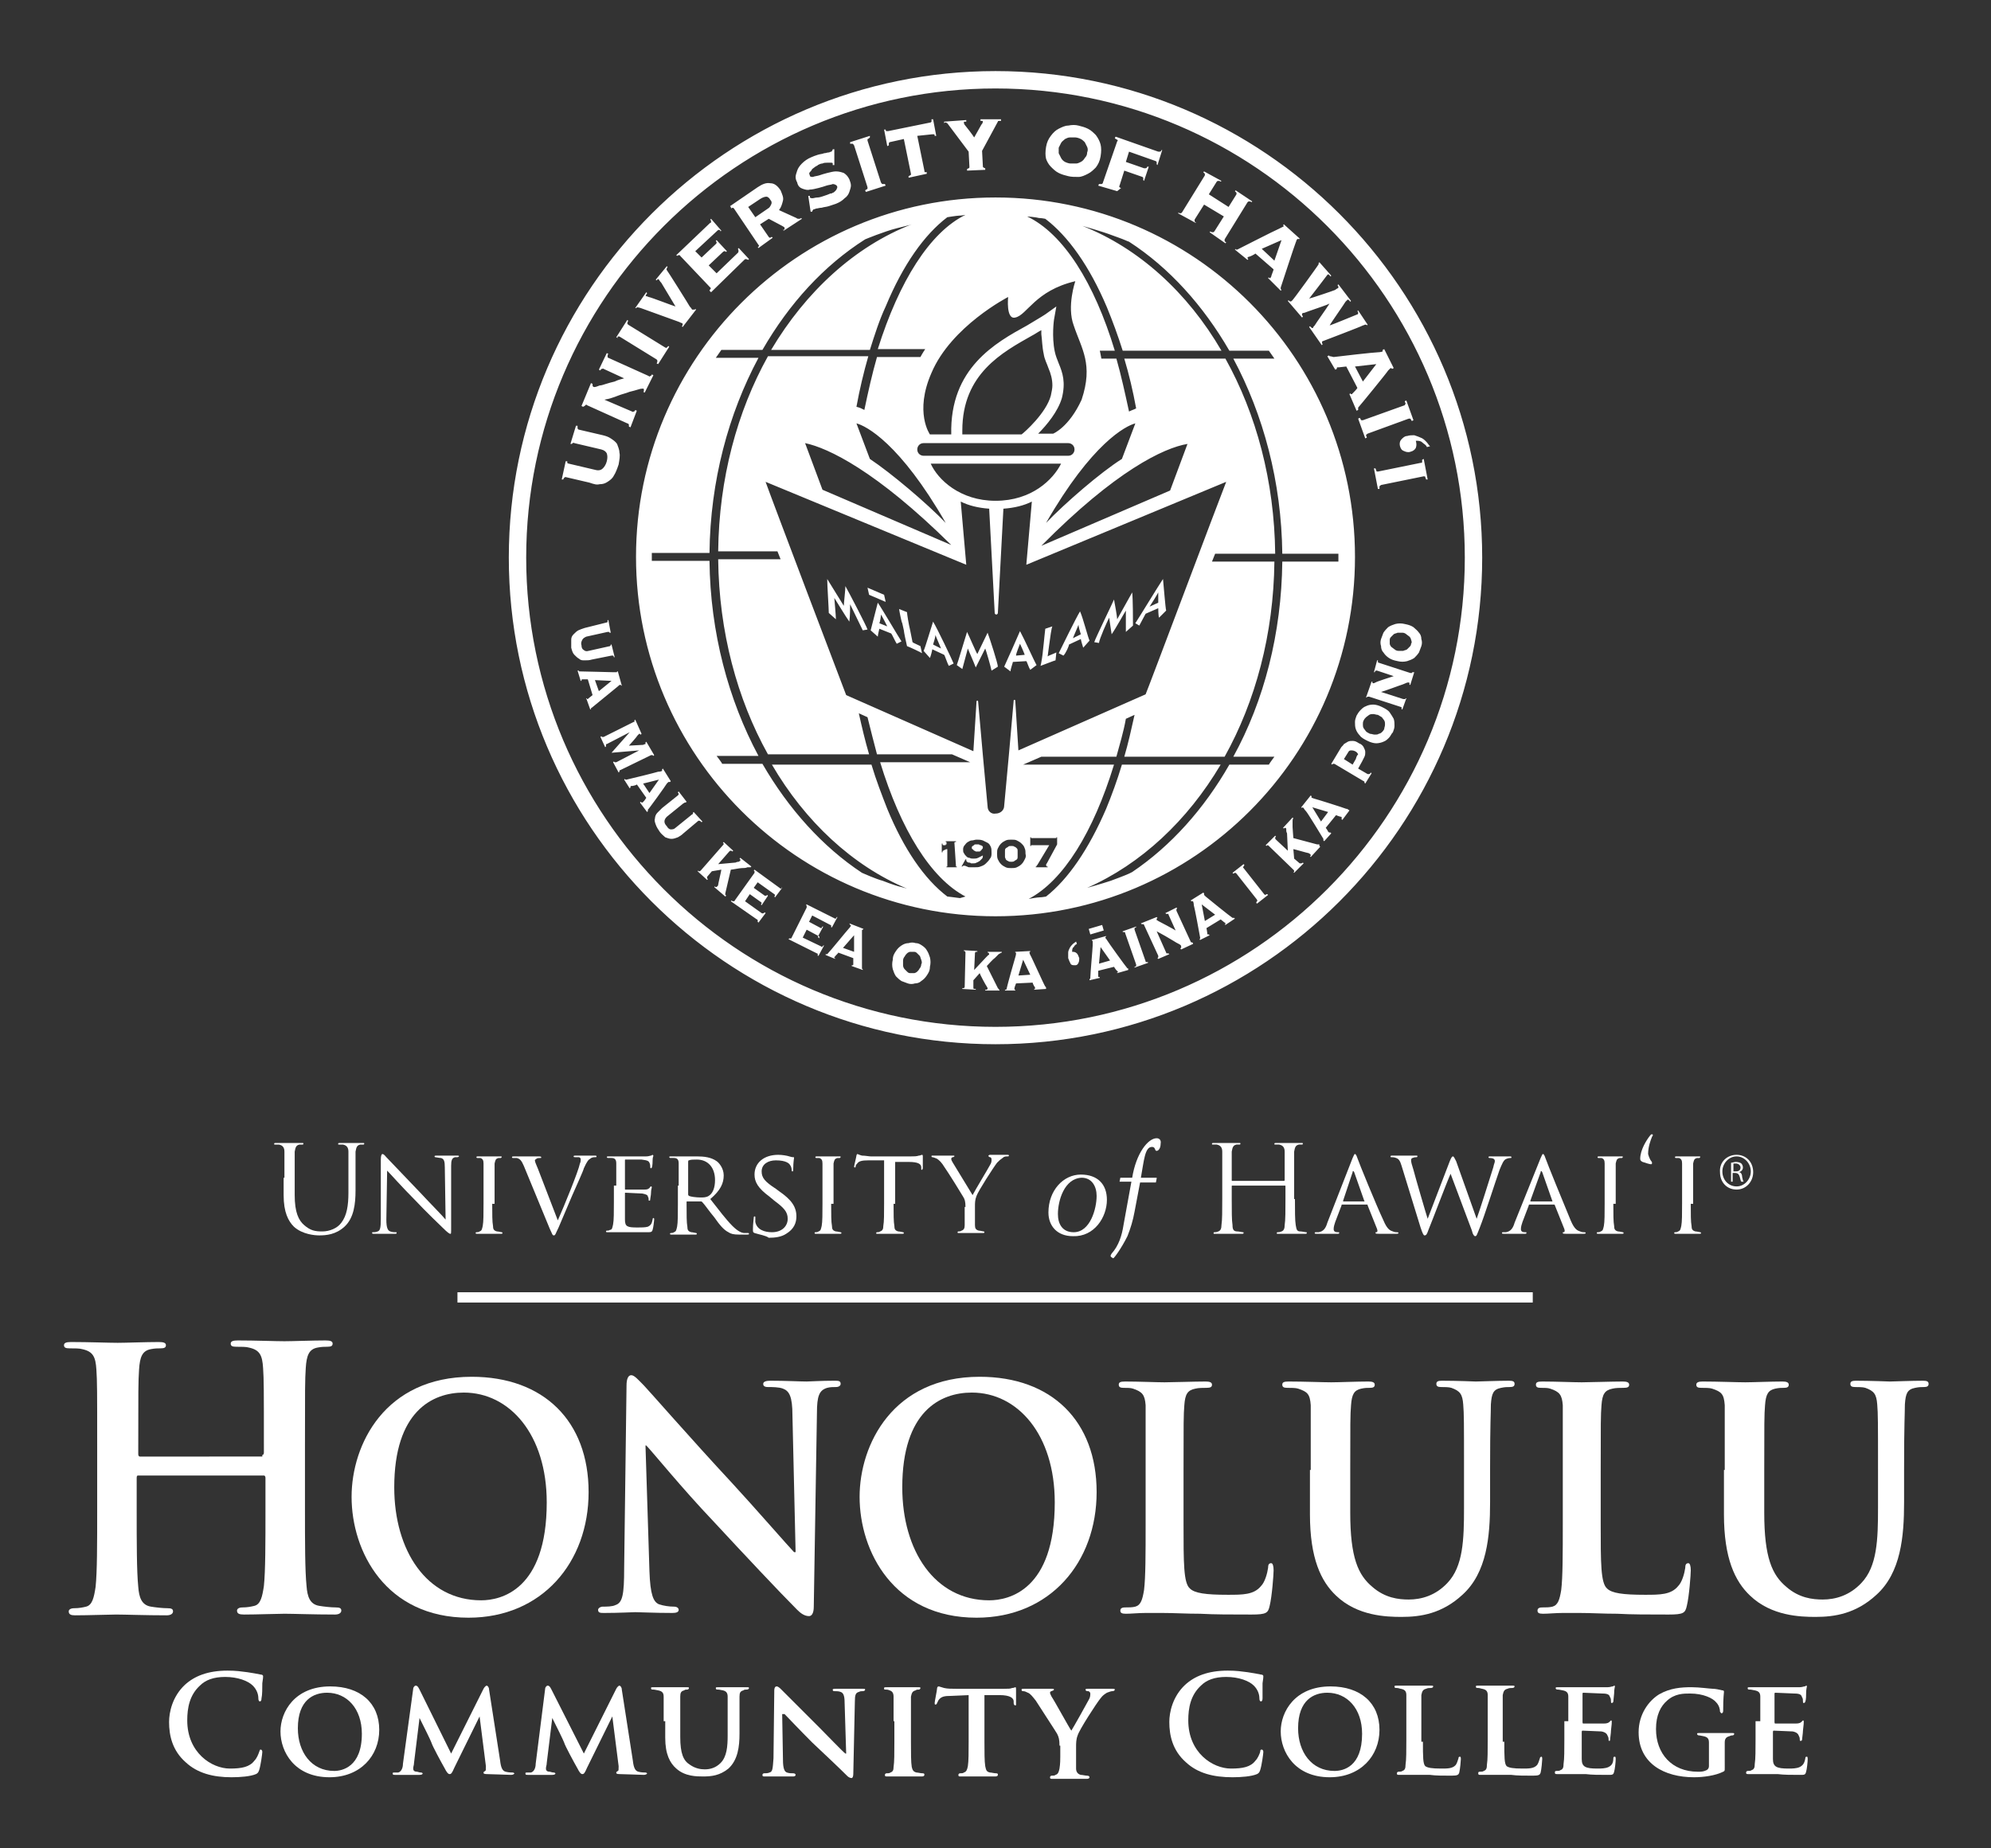 <?xml version="1.0" encoding="utf-8"?>
<!-- Generator: Adobe Illustrator 26.4.1, SVG Export Plug-In . SVG Version: 6.00 Build 0)  -->
<svg version="1.1" id="Layer_1" xmlns="http://www.w3.org/2000/svg" xmlns:xlink="http://www.w3.org/1999/xlink" x="0px" y="0px"
	 viewBox="0 0 252 234" style="enable-background:new 0 0 252 234;" xml:space="preserve">
<rect x="0" y="0" width="252" height="234" fill="#333333" stroke="none"/>
<style type="text/css">
	.st0{fill:#FFFFFF;}
</style>
<g>
	<path class="st0" d="M133.7,82.6c-0.4,0.2-1,0.4-1.1,0.5l0.2-1.5c0.1-0.8,0.3-2.2,0.4-2.3l-0.9,0.3c0,0.1-0.2,1.7-0.2,1.9l-0.1,0.9
		c0,0.2-0.2,1.6-0.3,1.9c0.3-0.1,1.8-0.7,1.9-0.7L133.7,82.6z M118.1,78.7c-0.3,0.9-1,3.3-1.2,3.7l0.8,0.9c0.1-0.2,0.3-1,0.3-1.1
		l1.5,0.7c0.1,0.1,0.4,1.1,0.6,1.4l0.6-0.3C120.5,83.5,118.6,79.5,118.1,78.7L118.1,78.7z M118.4,80.4c0.1,0.3,0.6,1.4,0.7,1.7
		l-1-0.5C118.2,81.3,118.4,80.6,118.4,80.4 M156.1,116.2c0,0-0.1,0-0.1,0c-0.2-0.1-3.3-2.6-3.4-2.7c-0.1-0.1-0.2-0.2-0.2-0.2
		c0-0.1,0-0.1,0-0.2l-0.1-0.1l-1.6,1l0.1,0.1c0.1,0,0.1,0,0.2,0c0,0,0.1,0.2,0.1,0.5c0.1,0.3,0.7,3.5,0.8,4.1c0,0,0,0.1,0,0.1
		c0,0,0,0.1-0.1,0.1l0.1,0.1l1.2-0.6l-0.1-0.1c0,0,0,0-0.1,0c0,0-0.1,0-0.1-0.1c0,0,0-0.1,0-0.1c0-0.1-0.1-0.6-0.1-0.6l1.8-1.1
		c0,0,0.5,0.4,0.5,0.4c0.1,0,0.1,0.1,0.1,0.1c0,0,0,0.1,0,0.1c0,0,0,0-0.1,0l0.1,0.1l1.2-0.8l-0.1-0.1
		C156.2,116.2,156.1,116.2,156.1,116.2 M152.5,116.6l-0.4-2.1l1.7,1.3L152.5,116.6z M135.3,81.6l1.5-0.7c0,0.1,0.2,0.8,0.3,1.1
		l0.8-0.9c-0.2-0.4-0.8-2.8-1.2-3.7l0,0c-0.5,0.8-2.4,4.7-2.7,5.3l0.6,0.3C134.9,82.7,135.3,81.8,135.3,81.6 M136.5,79.1
		c0,0.2,0.2,0.9,0.3,1.2l-1,0.5C135.9,80.5,136.4,79.4,136.5,79.1 M160.2,113.3c-0.1,0-0.1,0-0.2-0.1l-2.6-3.3
		c-0.1-0.1-0.1-0.1,0-0.2c0-0.1,0.1-0.1,0.1-0.2l-0.1-0.1l-1.4,1.1l0.1,0.1c0.1,0,0.1-0.1,0.2-0.1c0.1,0,0.1,0,0.2,0.1l2.6,3.3
		c0,0.1,0.1,0.1,0,0.2c0,0-0.1,0.1-0.1,0.2l0.1,0.1l1.4-1.1l-0.1-0.1C160.3,113.2,160.2,113.2,160.2,113.3 M128.2,83.8l1.7-0.1
		c0.1,0.1,0.3,0.8,0.5,1.1l0.8-0.6c-0.3-0.5-1.5-3.2-2.1-4.3h0c-0.3,0.7-1.8,4.1-2,4.5l0.8,0.6C127.9,84.7,128.2,83.9,128.2,83.8
		 M129.1,81.5c0.1,0.2,0.5,1.1,0.6,1.4l-1.1,0.1C128.6,82.7,129,81.8,129.1,81.5 M125,80.1c-0.2,0.4-1.1,2.3-1.3,2.7
		c-0.2-0.3-1-2.2-1.3-2.8h0c-0.2,0.6-1.2,4-1.3,4.2l0.7,0.5c0.1-0.3,0.6-2.3,0.7-2.6h0c0.1,0.3,0.7,1.6,1,2.4h0
		c0.3-0.6,1.1-2.2,1.2-2.4c0.1,0.2,0.7,2.3,0.8,2.8l0.8-0.5C126.3,84,125.3,80.9,125,80.1L125,80.1z M111.1,76.3
		c-0.2,0.8-0.8,3.1-0.9,3.5l0.9,0.8c0-0.2,0.2-1,0.2-1l1.5,0.6c0.1,0.1,0.5,1,0.7,1.3l0.6-0.3C113.7,80.6,111.6,77,111.1,76.3
		L111.1,76.3z M111.5,77.8c0.2,0.3,0.7,1.3,0.8,1.5l-1-0.4C111.4,78.7,111.5,78,111.5,77.8 M111.9,75.3l-2.1-0.9l0.2,0.9l2.1,0.9
		L111.9,75.3z M107.6,117.1c0.1,0,0.1,0.1,0.1,0.1c0,0-0.1,0.2-0.3,0.4c-0.2,0.2-2.3,2.8-2.7,3.2c0,0,0,0-0.1,0c0,0-0.1,0-0.1,0
		l0,0.1l1.2,0.5l0-0.1c0,0,0,0-0.1,0c0,0,0-0.1,0-0.1c0,0,0-0.1,0.1-0.1c0-0.1,0.4-0.4,0.4-0.5l1.9,0.7c0,0.1,0,0.6,0,0.7
		c0,0.1,0,0.1,0,0.1c0,0,0,0.1-0.1,0.1c0,0-0.1,0-0.1,0l0,0.1l1.4,0.5l0-0.1c0,0-0.1,0-0.1-0.1c0,0,0-0.1,0-0.1c0-0.2,0-4.2,0-4.4
		c0-0.2,0-0.3,0-0.3c0-0.1,0.1-0.1,0.1-0.1l0.1-0.1l-1.8-0.7L107.6,117.1z M108.1,120.5l-1.4-0.5l1.4-1.6L108.1,120.5z M107,74.2
		c0,0.5-0.2,2.2-0.2,2.5c-0.3-0.5-1.8-2.9-2.1-3.4l0,0c0,0.8,0.2,3.8,0.2,4.3l0.9,0.8c0-0.5-0.2-2.6-0.2-2.7c0.2,0.3,1.4,2.3,1.9,3
		l0,0c0.1-0.7,0.1-1.9,0.1-2.2l0,0c0.2,0.4,1.4,2.9,1.6,3.3l0.6-0.1C109.7,79.3,107.4,74.9,107,74.2L107,74.2z M115.5,81.3l-0.3-1.5
		c-0.2-0.8-0.4-2.1-0.4-2.3l-1-0.4c0,0.1,0.3,1.7,0.4,1.8l0.2,0.9c0,0.2,0.3,1.6,0.4,2c0.3,0.1,1.8,0.8,1.9,0.9l-0.2-0.9
		C115.9,81.5,115.6,81.4,115.5,81.3 M140.4,78.2L140.4,78.2c0,0.2,0.2,1.4,0.3,2.1l0,0c0.5-0.7,1.6-2.7,1.8-3c0,0.2,0,2.2,0,2.7
		l0.9-0.8c0-0.5,0-3.4-0.1-4.2l0,0c-0.3,0.5-1.6,2.9-1.9,3.4c0-0.3-0.3-2-0.4-2.5l0,0c-0.3,0.7-2.4,5-2.5,5.4l0.6,0.1
		C139.1,81,140.2,78.5,140.4,78.2 M126,9C92.1,9,64.4,36.6,64.4,70.6c0,33.9,27.6,61.6,61.6,61.6c33.9,0,61.6-27.6,61.6-61.6
		C187.6,36.6,159.9,9,126,9 M126,130c-32.8,0-59.4-26.7-59.4-59.4c0-32.8,26.7-59.4,59.4-59.4c32.8,0,59.4,26.7,59.4,59.4
		C185.4,103.3,158.8,130,126,130 M180,58.2c0,0.1,0,0.2,0,0.3c0,0.1-0.1,0.1-0.2,0.1l-5.4,1.1c-0.1,0-0.2,0-0.2-0.1
		c0-0.1-0.1-0.2-0.1-0.3l-0.2,0l0.5,2.6l0.2,0c0-0.1,0-0.2,0-0.3c0-0.1,0.1-0.1,0.2-0.2l5.4-1.1c0.1,0,0.2,0,0.2,0.1
		c0,0.1,0.1,0.2,0.1,0.3l0.2,0l-0.5-2.6L180,58.2z M178.9,79.4c-0.3-0.2-0.6-0.3-1.1-0.4c-0.4-0.1-0.8-0.1-1.2,0
		c-0.3,0.1-0.6,0.2-0.9,0.4c-0.2,0.2-0.4,0.4-0.6,0.7c-0.1,0.3-0.2,0.5-0.3,0.8c-0.1,0.3-0.1,0.6,0,0.9c0,0.3,0.1,0.6,0.3,0.8
		c0.2,0.3,0.4,0.5,0.7,0.7c0.3,0.2,0.6,0.3,1.1,0.4c0.4,0.1,0.8,0.1,1.2,0c0.3-0.1,0.6-0.2,0.9-0.4c0.2-0.2,0.4-0.4,0.6-0.7
		c0.1-0.3,0.2-0.5,0.3-0.8c0.1-0.3,0.1-0.6,0-0.9c0-0.3-0.1-0.6-0.3-0.8C179.4,79.8,179.1,79.6,178.9,79.4 M178.6,81.5
		c0,0.2-0.1,0.3-0.2,0.4c-0.1,0.1-0.2,0.2-0.3,0.3c-0.1,0.1-0.3,0.1-0.5,0.2c-0.2,0-0.4,0-0.6,0c-0.2,0-0.4-0.1-0.5-0.2
		c-0.1-0.1-0.3-0.2-0.4-0.3c-0.1-0.1-0.2-0.3-0.2-0.4c0-0.2,0-0.3,0-0.5c0-0.2,0.1-0.3,0.2-0.4c0.1-0.1,0.2-0.2,0.3-0.3
		c0.1-0.1,0.3-0.1,0.5-0.2c0.2,0,0.4,0,0.6,0c0.2,0,0.4,0.1,0.5,0.2c0.1,0.1,0.3,0.2,0.4,0.3c0.1,0.1,0.2,0.3,0.2,0.4
		C178.7,81.2,178.7,81.4,178.6,81.5 M168.3,45.1c0,0-0.1-0.1-0.1-0.1l-0.2,0.1l1,1.7l0.2-0.1c0,0,0-0.1,0-0.1c0,0,0-0.1,0.1-0.1
		c0,0,0.1,0,0.2,0c0.1,0,0.8-0.1,0.9-0.1l1.4,2.7c0,0.1-0.5,0.6-0.6,0.7c-0.1,0.1-0.1,0.1-0.1,0.1c-0.1,0-0.1,0-0.1,0
		c0,0-0.1-0.1-0.1-0.1l-0.1,0.1l0.9,2.1l0.2-0.1c0,0,0-0.1,0-0.2c0-0.1,0-0.1,0-0.1c0.2-0.2,3.7-4.5,3.8-4.7
		c0.2-0.2,0.3-0.3,0.3-0.3c0.1,0,0.1,0,0.2,0.1l0.2-0.1l-1.2-2.4l-0.2,0.1c0,0.1,0,0.2,0,0.2c0,0-0.3,0.1-0.6,0.1
		c-0.4,0-4.9,0.5-5.6,0.6C168.4,45.1,168.4,45.1,168.3,45.1 M174.2,46.1l-1.7,2.2l-1-1.9L174.2,46.1z M177.4,55.6
		c-0.2,0.2-0.3,0.5-0.2,0.9c0.1,0.3,0.2,0.5,0.5,0.6c0.2,0.1,0.5,0.2,0.8,0.1c0.4-0.1,0.6-0.3,0.7-0.5c0.1-0.3,0.1-0.5,0-0.9
		c0.3,0,0.6,0,0.8,0.2c0.2,0.2,0.5,0.3,0.6,0.6l0.4-0.1c-0.2-0.2-0.3-0.4-0.5-0.6c-0.2-0.2-0.4-0.4-0.7-0.5
		c-0.2-0.1-0.5-0.2-0.8-0.3c-0.3,0-0.6,0-0.9,0.1C177.8,55.2,177.6,55.4,177.4,55.6 M145,77.7l1.6-0.7c0,0.1,0,0.9,0.1,1.2l0.9-0.9
		c-0.1-0.4-0.3-3-0.4-4l0,0c-0.6,0.9-3.1,5-3.5,5.6l0.5,0.3C144.4,78.8,144.9,77.9,145,77.7 M146.6,75c0,0.2,0,1,0,1.3l-1.1,0.5
		C145.7,76.5,146.4,75.4,146.6,75 M172.5,53.2c-0.1,0-0.2,0-0.2,0c-0.1-0.1-0.1-0.2-0.2-0.3l-0.2,0.1l0.9,2.5l0.2-0.1
		c0-0.1-0.1-0.2-0.1-0.3c0-0.1,0.1-0.1,0.2-0.2l5.2-1.9c0.1,0,0.2,0,0.2,0c0.1,0.1,0.1,0.2,0.2,0.3l0.2-0.1l-0.9-2.5l-0.2,0.1
		c0,0.1,0.1,0.2,0.1,0.3c0,0.1-0.1,0.1-0.1,0.2L172.5,53.2z M170.5,102.4c0,0-0.1,0-0.1,0c-0.2-0.1-4-1.3-4.1-1.3
		c-0.2-0.1-0.3-0.1-0.3-0.1c0,0,0-0.1,0-0.2l-0.1-0.1l-1.2,1.5l0.1,0.1c0-0.1,0.1-0.1,0.2,0c0,0,0.1,0.2,0.3,0.4
		c0.2,0.2,1.9,3,2.2,3.5c0,0,0,0.1,0,0.1c0,0,0,0.1,0,0.1l0.1,0.1l0.9-1l-0.1-0.1c0,0,0,0-0.1,0c0,0-0.1,0-0.1,0c0,0,0-0.1-0.1-0.1
		c0-0.1-0.3-0.5-0.3-0.5l1.3-1.6c0,0,0.5,0.2,0.6,0.2c0.1,0,0.1,0,0.1,0.1c0,0,0.1,0.1,0,0.1c0,0,0,0,0,0.1l0.1,0.1l0.9-1.2
		L170.5,102.4C170.5,102.3,170.5,102.4,170.5,102.4 M167.2,104l-1.1-1.8l2,0.6L167.2,104z M124.1,107c-0.1,0-0.2-0.1-0.2-0.1
		c-0.1,0-0.2,0-0.2,0c-0.1,0-0.1,0-0.2,0c-0.1,0-0.2,0-0.2,0.1c-0.1,0-0.1,0.1-0.2,0.1c-0.1,0.1-0.1,0.1-0.1,0.2
		c0,0.1,0,0.2,0.1,0.2c0.1,0.1,0.1,0.1,0.2,0.2c0.1,0,0.2,0.1,0.2,0.1c0.1,0,0.2,0,0.2,0c0.1,0,0.1,0,0.2,0c0.1,0,0.2,0,0.2-0.1
		c0.1,0,0.1-0.1,0.2-0.2c0.1-0.1,0.1-0.1,0.1-0.2c0-0.1,0-0.2-0.1-0.2C124.3,107.1,124.2,107,124.1,107 M178.7,85.2c0,0-0.1,0-0.2,0
		l-4-1.3c-0.1,0-0.1-0.1-0.1-0.1c0,0,0-0.1,0-0.2l-0.1,0l-0.4,1.5l0.1,0c0-0.1,0.1-0.1,0.1-0.2c0,0,0.1,0,0.2,0l2.1,0.7
		c-0.3,0.1-2.2,0.7-2.3,0.8c-0.2,0.1-0.2,0.1-0.3,0.1c-0.1,0-0.1-0.1-0.1-0.1c0,0,0-0.1,0-0.1l-0.1,0l-0.7,2l0.1,0
		c0-0.1,0.1-0.1,0.1-0.1c0,0,0.1,0,0.2,0l4,1.3c0.1,0,0.1,0.1,0.1,0.1c0,0,0,0.1,0,0.2l0.1,0l0.5-1.4l-0.1,0c0,0.1,0,0.1-0.1,0.1
		c0,0-0.1,0-0.2,0l-2.8-0.9l0,0c0.4-0.1,2-0.7,2.3-0.8c0.3-0.1,0.6-0.2,0.8-0.3c0.2-0.1,0.3-0.1,0.4-0.1c0.1,0,0.1,0.1,0.1,0.1
		c0,0.1,0,0.1,0,0.2l0.1,0l0.5-1.6l-0.1,0C178.8,85.1,178.7,85.1,178.7,85.2 M166.9,106.9c0,0-0.1,0-0.2,0l-3-0.8
		c0-0.2-0.1-1.1-0.1-1.4c0-0.2,0-0.5,0-0.7c0-0.2,0-0.3,0.1-0.4l-0.1-0.1l-1.2,1.3l0.1,0.1c0,0,0.1-0.1,0.1-0.1c0.1,0,0.1,0,0.2,0.1
		c0,0,0,0.1,0,0.2c0,0.1,0,0.2,0.1,0.4c0,0.2,0.1,2,0.1,2.2l-1.5-1.4c-0.1-0.1-0.1-0.1-0.1-0.2c0-0.1,0-0.1,0.1-0.2l-0.1-0.1
		l-1.2,1.2l0.1,0.1c0,0,0.1-0.1,0.1-0.1c0.1,0,0.1,0,0.2,0.1l3.1,3c0.1,0.1,0.1,0.1,0.1,0.2c0,0.1,0,0.1-0.1,0.1l0.1,0.1l1.2-1.2
		l-0.1-0.1c0,0-0.1,0.1-0.2,0.1c-0.1,0-0.1,0-0.2,0l-0.7-0.6l-0.1-1.2c0.1,0,1.8,0.5,1.9,0.5c0.1,0,0.1,0.1,0.2,0.1
		c0.1,0.1,0.1,0.1,0.1,0.2c0,0.1-0.1,0.1-0.1,0.1l0.1,0.1l1.2-1.3l-0.1-0.1C167,106.8,166.9,106.9,166.9,106.9 M173.3,98
		c0,0-0.1,0-0.2,0l-1.2-0.7l0.5-0.9c0.1-0.2,0.2-0.4,0.3-0.6c0.1-0.2,0.1-0.4,0.1-0.6c0-0.2-0.1-0.4-0.2-0.6
		c-0.1-0.2-0.3-0.4-0.6-0.5c-0.3-0.2-0.5-0.3-0.8-0.3c-0.2,0-0.4,0-0.6,0.1c-0.2,0.1-0.3,0.2-0.5,0.3c-0.1,0.2-0.3,0.3-0.4,0.5
		l-1.2,2l0.1,0.1c0,0,0,0,0.1-0.1c0,0,0.1,0,0.2,0l3.7,2.2c0.1,0,0.1,0.1,0.1,0.1c0,0,0,0.1,0,0.1l0.1,0.1l0.8-1.3l-0.1-0.1
		C173.4,98,173.3,98,173.3,98 M171.6,96.1l-0.4,0.7l-1.1-0.7l0.5-0.8c0.1-0.2,0.2-0.3,0.4-0.3c0.1,0,0.3,0,0.5,0.1
		c0.2,0.1,0.3,0.2,0.4,0.4C171.7,95.7,171.7,95.8,171.6,96.1 M175.9,90.2c-0.2-0.3-0.6-0.5-1-0.7c-0.4-0.2-0.8-0.3-1.1-0.3
		c-0.4,0-0.7,0.1-0.9,0.2c-0.3,0.1-0.5,0.3-0.7,0.5c-0.2,0.2-0.4,0.5-0.5,0.7c-0.1,0.3-0.2,0.5-0.2,0.8c0,0.3,0,0.6,0.1,0.9
		c0.1,0.3,0.3,0.6,0.5,0.8c0.2,0.3,0.6,0.5,1,0.7c0.4,0.2,0.8,0.3,1.1,0.3c0.3,0,0.7-0.1,0.9-0.2c0.3-0.1,0.5-0.3,0.7-0.5
		c0.2-0.2,0.3-0.5,0.5-0.7c0.1-0.3,0.2-0.5,0.2-0.8c0-0.3,0-0.6-0.1-0.9C176.3,90.8,176.1,90.5,175.9,90.2 M175.2,92.3
		c-0.1,0.2-0.2,0.3-0.3,0.4c-0.1,0.1-0.3,0.2-0.4,0.2c-0.1,0.1-0.3,0.1-0.5,0.1c-0.2,0-0.4-0.1-0.6-0.1c-0.2-0.1-0.4-0.2-0.5-0.3
		c-0.1-0.1-0.2-0.3-0.3-0.4c-0.1-0.2-0.1-0.3-0.1-0.5c0-0.2,0-0.3,0.1-0.5c0.1-0.2,0.2-0.3,0.3-0.4c0.1-0.1,0.3-0.2,0.4-0.3
		c0.2-0.1,0.3-0.1,0.5-0.1c0.2,0,0.4,0.1,0.6,0.1c0.2,0.1,0.3,0.2,0.5,0.3c0.1,0.1,0.2,0.3,0.3,0.4c0.1,0.2,0.1,0.3,0.1,0.5
		C175.3,92,175.2,92.1,175.2,92.3 M150.8,119.3c0,0-0.1,0-0.1-0.1l-1.8-3.9c0-0.1,0-0.1,0-0.2c0,0,0.1-0.1,0.1-0.1l-0.1-0.1
		l-1.4,0.7l0.1,0.1c0.1,0,0.1,0,0.2,0c0.1,0,0.1,0,0.1,0.1l0.9,2c-0.3-0.2-2-1.1-2.2-1.2c-0.1-0.1-0.2-0.1-0.2-0.1
		c0-0.1,0-0.1,0-0.2c0,0,0.1-0.1,0.1-0.1l-0.1-0.1l-2,0.8l0.1,0.1c0.1,0,0.1,0,0.2,0c0,0,0.1,0,0.1,0.1l1.8,3.9c0,0.1,0,0.1,0,0.2
		c0,0-0.1,0.1-0.1,0.1l0.1,0.1l1.4-0.6l-0.1-0.1c-0.1,0-0.1,0-0.2,0c0,0-0.1,0-0.1-0.1l-1.2-2.7l0,0c0.4,0.2,1.8,1,2.1,1.2
		c0.3,0.2,0.5,0.3,0.7,0.4c0.2,0.1,0.3,0.2,0.3,0.3c0,0.1,0,0.1,0,0.2c-0.1,0-0.1,0.1-0.1,0.1l0.1,0.1l1.5-0.7l0-0.1
		C150.9,119.3,150.9,119.3,150.8,119.3 M74,83.6c0.3,0,0.6,0,0.9-0.1l2.5-0.5c0.1,0,0.1,0,0.2,0c0,0,0.1,0.1,0.1,0.2l0.1,0l-0.4-1.6
		l-0.1,0c0,0,0,0.1,0,0.1c0,0-0.1,0.1-0.1,0.1l-2.7,0.6c-0.3,0.1-0.5,0-0.6-0.1c-0.2-0.1-0.3-0.3-0.3-0.6c-0.1-0.3,0-0.5,0.1-0.7
		c0.1-0.2,0.3-0.3,0.5-0.4l2.7-0.6c0.1,0,0.1,0,0.2,0c0,0,0,0.1,0.1,0.1l0.1,0l-0.3-1.6l-0.1,0c0,0.1,0,0.1,0,0.2
		c0,0.1-0.1,0.1-0.1,0.1L74,79.5c-0.3,0.1-0.6,0.2-0.8,0.3c-0.2,0.1-0.4,0.3-0.6,0.5c-0.2,0.2-0.3,0.4-0.3,0.7c0,0.3,0,0.6,0,1
		c0.1,0.4,0.2,0.7,0.4,0.9c0.2,0.2,0.4,0.4,0.6,0.5C73.5,83.6,73.7,83.6,74,83.6 M74.1,51.3c0.1-0.1,0.1-0.1,0.2,0l5.1,2.3
		c0.1,0,0.2,0.1,0.2,0.2c0,0.1,0,0.2,0,0.2l0.2,0.1l0.8-2.1l-0.2-0.1c0,0.1-0.1,0.2-0.2,0.2c0,0-0.1,0.1-0.2,0l-3.5-1.5l0,0
		c0.6-0.1,1.2-0.3,1.7-0.5c0.5-0.2,1-0.3,1.5-0.5c0.4-0.1,0.8-0.2,1.1-0.3c0.3-0.1,0.5-0.1,0.6-0.1c0.1,0,0.1,0.1,0.1,0.2
		c0,0.1,0,0.2-0.1,0.2l0.2,0.1l1.1-2.2l-0.2-0.1c0,0.1-0.1,0.2-0.2,0.2c-0.1,0.1-0.1,0.1-0.2,0l-5.1-2.3c-0.1,0-0.1-0.1-0.1-0.2
		c0-0.1,0-0.2,0.1-0.3l-0.2-0.1l-1,2.1l0.2,0.1c0-0.1,0.1-0.2,0.2-0.2c0.1,0,0.1-0.1,0.2,0l2.6,1.2c-0.4,0.1-0.8,0.2-1.2,0.4
		c-0.4,0.1-0.8,0.2-1.1,0.3c-0.3,0.1-0.6,0.2-0.8,0.2C75.4,49,75.3,49,75.2,49c-0.1,0-0.2-0.1-0.2-0.2c0-0.1,0-0.1,0-0.2l-0.2-0.1
		l-1.2,2.9l0.2,0.1C74,51.4,74,51.4,74.1,51.3 M75.9,61.3c0.4,0,0.7-0.1,1-0.3c0.3-0.2,0.6-0.4,0.8-0.8c0.2-0.3,0.4-0.8,0.6-1.4
		c0.1-0.6,0.2-1.1,0.1-1.5c0-0.4-0.2-0.8-0.3-1.1c-0.2-0.3-0.5-0.5-0.8-0.7c-0.3-0.2-0.6-0.3-1-0.4l-3-0.7c-0.1,0-0.2-0.1-0.2-0.2
		c0-0.1,0-0.2,0-0.3l-0.2,0l-0.7,2.3l0.2,0c0,0,0-0.1,0.1-0.1c0,0,0.1-0.1,0.2,0l3.4,0.8c0.4,0.1,0.6,0.3,0.7,0.5
		c0.1,0.3,0.1,0.6,0,1c-0.1,0.4-0.3,0.7-0.5,0.9c-0.2,0.2-0.5,0.3-0.9,0.2l-3.4-0.8c-0.1,0-0.2-0.1-0.2-0.1c0-0.1,0-0.1,0-0.2
		l-0.2,0l-0.5,2.3l0.2,0c0-0.1,0.1-0.2,0.1-0.2c0.1-0.1,0.1-0.1,0.2-0.1l3,0.7C75.2,61.3,75.5,61.4,75.9,61.3 M125,120.6
		c0,0,0.1,0,0.1,0c0,0,0.1,0.1,0.1,0.2c0,0,0,0.1-0.1,0.1c-0.1,0.1-0.2,0.2-0.3,0.3c-0.1,0.1-1.4,1.5-1.5,1.6l0.1-2.1
		c0-0.1,0-0.1,0.1-0.2c0.1,0,0.1,0,0.2,0l0-0.1l-1.7-0.1l0,0.1c0,0,0.1,0,0.1,0c0,0,0.1,0.1,0.1,0.2l-0.1,4.3c0,0.1,0,0.1-0.1,0.2
		c0,0-0.1,0-0.2,0l0,0.1l1.7,0.1l0-0.1c-0.1,0-0.1,0-0.2,0c-0.1,0-0.1-0.1-0.1-0.2l0-0.9l0.8-0.9c0,0.1,0.8,1.6,0.9,1.7
		c0,0.1,0.1,0.1,0.1,0.2c0,0.1,0,0.1-0.1,0.2c-0.1,0-0.1,0-0.2,0l0,0.1l1.8,0l0-0.1c0,0-0.1,0-0.1-0.1c0,0-0.1-0.1-0.1-0.1l-1.4-2.8
		c0.1-0.1,0.8-0.9,1-1c0.2-0.2,0.3-0.3,0.5-0.5c0.2-0.1,0.3-0.2,0.4-0.2l0-0.1l-1.8,0V120.6z M80.5,39c0,0,0.1,0,0.1-0.1
		c0,0,0.2,0,0.5,0.1c0.3,0.1,4.4,1.6,4.7,1.7c0.3,0.1,0.4,0.2,0.5,0.2c0.1,0,0.1,0.1,0.1,0.2c0,0.1,0,0.1-0.1,0.2l0.1,0.1l1.7-2.2
		l-0.1-0.1c0,0.1-0.1,0.1-0.2,0.1c-0.1,0-0.1,0-0.2,0c0,0-0.1-0.2-0.3-0.4c-0.1-0.2-2.8-4.5-2.9-4.6c0,0-0.1-0.1,0-0.2
		c0-0.1,0-0.1,0.1-0.2l-0.1-0.1l-1.4,1.7l0.1,0.1c0,0,0.1-0.1,0.1-0.1c0.1-0.1,0.1-0.1,0.2,0c0,0,0.1,0.2,0.3,0.4
		c0.2,0.3,1.6,2.7,1.8,3l0,0c-0.1,0-3.2-1.2-3.4-1.2c-0.2-0.1-0.3-0.1-0.3-0.1c-0.1,0-0.1-0.1,0-0.2c0-0.1,0.1-0.1,0.1-0.2l-0.1-0.1
		l-1.4,2L80.5,39C80.4,39,80.4,39,80.5,39 M85.6,32.3l0.1,0.1c0.1-0.1,0.2-0.1,0.2-0.1c0.1,0,0.2,0,0.2,0.1l3.8,4
		c0.1,0.1,0.1,0.1,0,0.2c0,0.1-0.1,0.1-0.1,0.2L90,37l4.2-4.1c0.1-0.1,0.1-0.1,0.2-0.1c0,0,0.1,0,0.3,0.1l0.1-0.1l-1.3-1.4l-0.1,0.1
		c0.1,0.2,0.1,0.4,0,0.5l-2.7,2.6l-1-1l1.8-1.7c0,0,0.1-0.1,0.2-0.1c0.1,0,0.1,0,0.2,0.1l0.1-0.1l-1.3-1.4l-0.1,0.1
		c0.1,0.1,0.1,0.2,0.1,0.2c0,0.1,0,0.1-0.1,0.2l-1.8,1.7L88,31.8l2.8-2.6c0,0,0.1-0.1,0.2-0.1c0.1,0,0.2,0.1,0.2,0.2l0.1-0.1
		L90,27.7l-0.1,0.1C90,27.9,90,28,90,28.1c0,0.1,0,0.1-0.1,0.1L85.6,32.3z M78.2,86.9c0.1-0.1,0.2-0.2,0.3-0.2c0.1,0,0.1,0,0.1,0.1
		l0.1,0L78.2,85l-0.1,0c0,0.1,0,0.1-0.1,0.1c0,0-0.2,0-0.5,0c-0.3,0-3.6-0.1-4.1-0.1c0,0-0.1,0-0.1,0c0,0,0-0.1-0.1-0.1l-0.1,0
		l0.4,1.3l0.1,0c0,0,0,0,0-0.1c0,0,0-0.1,0.1-0.1c0,0,0.1,0,0.1,0c0.1,0,0.6,0,0.6,0l0.6,2c0,0-0.5,0.4-0.5,0.4c0,0-0.1,0.1-0.1,0.1
		c0,0-0.1,0-0.1,0c0,0,0,0,0-0.1l-0.1,0l0.5,1.4l0.1,0c0,0,0-0.1,0-0.1c0,0,0-0.1,0.1-0.1C75,89.5,78.1,87,78.2,86.9 M77.4,86.2
		l-1.6,1.3l-0.5-1.4L77.4,86.2z M78.2,42.6c0.1,0,0.1,0,0.2,0l4.7,2.9c0.1,0.1,0.1,0.1,0.1,0.2c0,0.1,0,0.2-0.1,0.3l0.2,0.1l1.4-2.2
		l-0.1-0.1c-0.1,0.1-0.2,0.2-0.2,0.2c-0.1,0.1-0.1,0-0.2,0l-4.7-2.9c-0.1-0.1-0.1-0.1-0.1-0.2c0-0.1,0.1-0.2,0.1-0.3l-0.1-0.1
		l-1.4,2.2l0.2,0.1C78.1,42.7,78.2,42.6,78.2,42.6 M98.9,112.5c0,0-0.1,0-0.1,0l-3.3-2.4l-0.1,0.1c0,0,0.1,0.1,0.1,0.1
		c0,0,0,0.1,0,0.2l-2.5,3.5c0,0.1-0.1,0.1-0.2,0.1c-0.1,0-0.1,0-0.2-0.1l-0.1,0.1l3.3,2.3c0.1,0,0.1,0.1,0.1,0.1c0,0,0,0.1,0,0.2
		l0.1,0.1l0.9-1.2l-0.1-0.1c-0.1,0.1-0.3,0.2-0.4,0.1l-2.1-1.5l0.6-0.9l1.4,1c0,0,0.1,0.1,0.1,0.1c0,0.1,0,0.1-0.1,0.2l0.1,0.1
		l0.8-1.2l-0.1-0.1c-0.1,0.1-0.1,0.1-0.2,0.1c0,0-0.1,0-0.1,0l-1.4-1l0.5-0.7l2.1,1.5c0,0,0.1,0.1,0.1,0.1c0,0,0,0.1-0.1,0.2
		l0.1,0.1l0.9-1.2l-0.1-0.1C99,112.4,98.9,112.5,98.9,112.5 M92.7,26.3c0.1,0,0.1,0,0.2,0.1L96,31c0.1,0.1,0.1,0.2,0,0.2
		c0,0.1-0.1,0.1-0.1,0.1l0.1,0.1l1.8-1.3l-0.1-0.1c-0.1,0-0.2,0.1-0.2,0.1c-0.1,0-0.1,0-0.2-0.1l-1.1-1.6l1.1-0.7
		c0,0,1.5,0.8,1.7,0.9c0.2,0.1,0.3,0.2,0.3,0.2c0,0.1,0,0.1,0,0.2c0,0.1-0.1,0.1-0.2,0.1l0.1,0.1l2.3-1.5l-0.1-0.1
		c-0.1,0.1-0.2,0.1-0.3,0.1c-0.1,0-0.2,0-0.3-0.1l-2.2-1c0.3-0.4,0.4-0.8,0.5-1.2c0.1-0.4-0.1-0.8-0.3-1.3c-0.4-0.6-0.8-0.9-1.3-0.9
		c-0.5-0.1-1,0.1-1.6,0.5l-3.5,2.4l0.1,0.1C92.5,26.4,92.6,26.4,92.7,26.3 M96.2,25.2c0.3-0.2,0.6-0.3,0.8-0.3
		c0.2,0,0.4,0.2,0.5,0.4c0.2,0.2,0.2,0.4,0.1,0.6c-0.1,0.2-0.2,0.4-0.4,0.5l-1.6,1.1l-0.9-1.3L96.2,25.2z M103.5,118.6l0.7-1.3
		l-0.1,0c-0.1,0.1-0.1,0.1-0.1,0.2c0,0-0.1,0-0.1,0l-1.5-0.8l0.4-0.8l2.3,1.2c0,0,0.1,0,0.1,0.1c0,0,0,0.1,0,0.2l0.1,0l0.7-1.3
		l-0.1,0c0,0.1-0.1,0.1-0.1,0.2c-0.1,0-0.1,0-0.1,0l-3.6-1.8l-0.1,0.1c0.1,0,0.1,0.1,0.1,0.1c0,0,0,0.1,0,0.2l-1.9,3.8
		c0,0.1-0.1,0.1-0.1,0.1c-0.1,0-0.1,0-0.2,0l-0.1,0.1l3.6,1.8c0.1,0,0.1,0.1,0.1,0.1c0,0,0,0.1,0,0.2l0.1,0l0.7-1.3l-0.1,0
		c-0.1,0.2-0.2,0.2-0.3,0.1l-2.3-1.1l0.5-1l1.5,0.8c0,0,0.1,0,0.1,0.1c0,0,0,0.1,0,0.2L103.5,118.6z M92.5,110.1
		c0.2,0,1.1-0.2,1.4-0.2c0.2,0,0.5,0,0.7-0.1c0.2,0,0.3,0,0.4,0l0.1-0.1l-1.4-1.1l-0.1,0.1c0,0,0.1,0.1,0.1,0.1c0,0,0,0.1,0,0.2
		c0,0-0.1,0-0.2,0.1c-0.1,0-0.2,0-0.4,0.1c-0.2,0-2,0.2-2.2,0.2l1.4-1.6c0.1-0.1,0.1-0.1,0.2-0.1c0.1,0,0.1,0,0.2,0.1l0.1-0.1
		l-1.2-1.1l-0.1,0.1c0,0,0.1,0.1,0.1,0.1c0,0.1,0,0.1-0.1,0.2l-2.8,3.2c-0.1,0.1-0.1,0.1-0.2,0.1c-0.1,0-0.1,0-0.1-0.1l-0.1,0.1
		l1.2,1.1l0.1-0.1c0,0-0.1-0.1-0.1-0.1c0-0.1,0-0.1,0-0.2l0.6-0.7l1.2-0.2c0,0.1-0.4,1.8-0.4,1.9c0,0.1,0,0.1-0.1,0.2
		c-0.1,0.1-0.1,0.1-0.2,0.1c-0.1,0-0.1-0.1-0.1-0.1l-0.1,0.1l1.4,1.2l0.1-0.1c0,0,0-0.1-0.1-0.1c0,0,0-0.1,0-0.2L92.5,110.1z
		 M88.7,104c0,0,0.1,0.1,0.1,0.1l0.1-0.1l-1.1-1.2l-0.1,0.1c0,0,0,0.1,0,0.1c0,0,0,0.1-0.1,0.1l-2.1,1.7c-0.2,0.2-0.4,0.2-0.6,0.2
		c-0.2,0-0.4-0.2-0.5-0.4c-0.2-0.2-0.3-0.4-0.3-0.6c0-0.2,0.1-0.4,0.3-0.6l2.1-1.7c0.1,0,0.1-0.1,0.2-0.1c0,0,0.1,0,0.1,0l0.1-0.1
		l-1-1.3l-0.1,0.1c0,0.1,0.1,0.1,0.1,0.2c0,0.1,0,0.1-0.1,0.2l-2,1.6c-0.2,0.2-0.4,0.4-0.6,0.6c-0.2,0.2-0.3,0.5-0.3,0.7
		c-0.1,0.3,0,0.5,0.1,0.8c0.1,0.3,0.3,0.6,0.5,0.9c0.2,0.3,0.5,0.5,0.7,0.7c0.3,0.1,0.5,0.2,0.8,0.2c0.3,0,0.5-0.1,0.8-0.2
		c0.2-0.1,0.5-0.3,0.7-0.5l1.9-1.6C88.5,103.9,88.6,103.9,88.7,104 M82.4,95.6c0.1,0,0.1,0,0.2,0c0,0,0.1,0.1,0.1,0.1l0.1-0.1
		l-1-1.7L81.7,94c0,0,0,0.1,0,0.1c0,0,0,0.1,0,0.1c0,0-0.1,0-0.3,0.1c-0.2,0-1.6,0.1-1.8,0.1c0,0,1-1.1,1.1-1.3
		c0.1-0.1,0.2-0.2,0.2-0.2c0,0,0.1,0,0.1,0c0,0,0,0.1,0.1,0.1l0.1-0.1l-0.8-1.8l-0.1,0.1c0,0,0,0.1,0,0.1c0,0.1,0,0.1-0.1,0.1
		l-3.8,1.9c-0.1,0-0.1,0-0.2,0c0,0-0.1-0.1-0.1-0.1l-0.1,0.1l0.6,1.3l0.1-0.1c0-0.1,0-0.1,0-0.2c0-0.1,0-0.1,0.1-0.1l2.9-1.5l0,0
		l-2.3,2.6l3.5-0.3l0,0l-2.9,1.5c-0.1,0-0.1,0-0.2,0c0,0-0.1-0.1-0.1-0.1l-0.1,0.1l0.7,1.3l0.1-0.1c0,0,0-0.1,0-0.1
		c0,0,0-0.1,0.1-0.1L82.4,95.6z M116.7,119.7c-0.3-0.2-0.5-0.3-0.8-0.3c-0.3-0.1-0.6-0.1-0.9,0c-0.3,0-0.6,0.1-0.9,0.3
		c-0.3,0.2-0.5,0.4-0.7,0.7c-0.2,0.3-0.4,0.6-0.4,1.1c-0.1,0.4-0.1,0.8,0,1.2c0.1,0.3,0.2,0.6,0.4,0.9c0.2,0.2,0.4,0.4,0.7,0.6
		c0.3,0.1,0.5,0.2,0.8,0.3c0.3,0.1,0.6,0.1,0.9,0c0.3,0,0.6-0.1,0.8-0.3c0.3-0.2,0.5-0.4,0.7-0.7c0.2-0.3,0.4-0.6,0.4-1.1
		c0.1-0.4,0.1-0.8,0-1.2c-0.1-0.3-0.2-0.6-0.4-0.9C117.2,120.1,117,119.9,116.7,119.7 M116.6,122.1c0,0.2-0.1,0.4-0.2,0.5
		c-0.1,0.2-0.2,0.3-0.3,0.4c-0.1,0.1-0.3,0.2-0.4,0.2c-0.2,0-0.3,0-0.5,0c-0.2,0-0.3-0.1-0.4-0.2c-0.1-0.1-0.2-0.2-0.3-0.3
		c-0.1-0.1-0.2-0.3-0.2-0.5c0-0.2,0-0.4,0-0.6c0-0.2,0.1-0.4,0.2-0.5c0.1-0.2,0.2-0.3,0.3-0.4c0.1-0.1,0.3-0.2,0.4-0.2
		c0.2,0,0.3,0,0.5,0c0.2,0,0.3,0.1,0.4,0.2c0.1,0.1,0.2,0.2,0.3,0.3c0.1,0.1,0.1,0.3,0.2,0.5C116.7,121.8,116.7,121.9,116.6,122.1
		 M84.4,99.2c0.1-0.1,0.2-0.2,0.2-0.2c0.1,0,0.1,0,0.2,0l0.1-0.1l-1-1.6l-0.1,0.1c0,0.1,0,0.1,0,0.2c0,0-0.2,0.1-0.5,0.1
		c-0.3,0.1-3.5,0.9-4,1c0,0-0.1,0-0.1,0c0,0-0.1,0-0.1-0.1l-0.1,0.1l0.7,1.1l0.1-0.1c0,0,0,0,0-0.1c0,0,0-0.1,0.1-0.1
		c0,0,0.1,0,0.1,0c0.1,0,0.6-0.1,0.6-0.2l1.2,1.7c0,0-0.3,0.5-0.4,0.5c0,0.1-0.1,0.1-0.1,0.1c0,0-0.1,0-0.1,0c0,0,0,0-0.1-0.1
		l-0.1,0.1l0.9,1.2l0.1-0.1c0,0,0-0.1,0-0.1c0,0,0-0.1,0-0.1C82,102.6,84.3,99.4,84.4,99.2 M81.4,99.2l2-0.5l-1.2,1.7L81.4,99.2z
		 M145.1,121.8c-0.1,0-0.1,0-0.1-0.1l-1.4-4c0-0.1,0-0.1,0-0.2c0,0,0.1-0.1,0.2-0.1l0-0.1l-1.7,0.6l0,0.1c0.1,0,0.2,0,0.2,0
		c0.1,0,0.1,0,0.1,0.1l1.4,4c0,0.1,0,0.1,0,0.2c0,0-0.1,0.1-0.2,0.1l0,0.1l1.7-0.6l0-0.1C145.2,121.8,145.1,121.8,145.1,121.8
		 M163.5,38.1c-0.1,0.1-0.3,0.1-0.4-0.1l-0.1,0.1l1.8,2.1l0.1-0.1c0-0.1-0.1-0.2-0.1-0.2c0-0.1,0-0.1,0-0.2c0,0,0.1-0.1,0.3-0.1
		c0.2-0.1,2.6-0.9,2.8-1c0.2-0.1,0.3-0.1,0.4-0.2l0,0c-0.1,0.1-0.1,0.2-0.2,0.3c-0.1,0.2-1.6,2.3-1.7,2.5c-0.1,0.1-0.2,0.2-0.2,0.3
		c-0.1,0.1-0.2,0-0.4-0.2l-0.1,0.1l1.6,2.3l0.1-0.1c-0.1-0.2-0.1-0.4,0-0.4c0,0,5-1.9,5.1-2c0.1,0,0.2-0.1,0.3-0.1
		c0.1,0,0.2,0,0.2,0.1l0.1-0.1l-1.2-1.8l-0.1,0.1c0.1,0.1,0.1,0.1,0.1,0.2c0,0.1,0,0.2-0.1,0.2c0,0-3.4,1.4-3.5,1.4l0,0
		c0-0.1,1.9-2.8,2-3c0.1-0.1,0.2-0.2,0.2-0.2c0.1-0.1,0.2-0.1,0.2,0c0.1,0,0.1,0.1,0.2,0.2l0.1-0.1l-1.6-2.1l-0.1,0.1
		c0,0.1,0.1,0.1,0.1,0.2c0,0.1,0,0.2-0.1,0.2c0,0-0.2,0.1-0.3,0.2c-0.2,0.1-3.2,1.1-3.3,1.1l0,0c0.1-0.1,2.3-3,2.3-3
		c0.1-0.1,0.2-0.1,0.2,0c0.1,0,0.1,0.1,0.2,0.2l0.1-0.1l-1.5-1.7l-0.1,0.1c0,0,0,0.1,0,0.1c0,0,0,0.1-0.1,0.2
		C166.9,33.5,163.6,38.1,163.5,38.1 M126,25c-25.1,0-45.5,20.4-45.5,45.5s20.4,45.5,45.5,45.5c25.2,0,45.5-20.4,45.5-45.5
		S151.2,25,126,25 M127.6,37.6c0,0-0.3,2.9,0.9,2.6c1.5-0.3,2.5-3.4,7.6-4.6c0,0-1.1,3.2-0.2,5.6c1,3,2.5,4.9,1,9.4
		c-1.6,3.5-3.6,4.3-3.6,4.3h-1.9c1.1-1.1,2.5-2.8,3-4.5c0.5-2,0.1-3.2-0.4-4.4c-0.2-0.5-0.4-1-0.5-1.5c-0.4-1.9-0.1-4-0.1-4l0.3-1.7
		l-1.4,1c-0.6,0.4-1.5,0.9-2.3,1.4c-4,2.2-9.8,5.4-9.6,13.8l-2.7,0c0,0-2-2.8,0.2-7.8C120.4,41.3,127.6,37.6,127.6,37.6 M132.1,44.8
		c0.1,0.7,0.4,1.2,0.6,1.8c0.3,0.7,0.5,1.4,0.5,2.2c0,0.4-0.1,0.8-0.2,1.3c-0.6,2.2-3.3,4.6-3.7,4.9l-7.5,0c0-0.2,0-0.4,0-0.5
		c0-7.2,5.1-9.9,8.8-12c0.4-0.2,0.8-0.5,1.2-0.7c0,0.2,0,0.3,0,0.5C131.9,43,131.9,43.9,132.1,44.8 M135.2,56.1
		c0.4,0,0.8,0.3,0.8,0.8c0,0.4-0.3,0.8-0.8,0.8h-18.3c-0.4,0-0.8-0.3-0.8-0.8c0-0.4,0.3-0.8,0.8-0.8H135.2z M119.7,66.2
		c-2.4-2.5-6.9-6.3-9.6-8.1l-1.7-4.5C109.6,53.9,113.9,56.1,119.7,66.2 M120.4,69l-16.3-7l-2.2-5.9C104.8,56.7,110.9,59.6,120.4,69
		 M117.8,58.7h16.5c-1,2-3.7,4.7-8.3,4.7C121.5,63.4,118.7,60.7,117.8,58.7 M142,58.1c-2.7,1.7-7.2,5.6-9.6,8.1
		c5.8-10.1,10.1-12.3,11.3-12.6L142,58.1z M150.3,56.2l-2.2,5.9l-16.3,7C141.2,59.6,147.3,56.7,150.3,56.2 M121.5,113.7
		c-0.7-0.1-1.6-0.2-1.6-0.2c-2.9-2.2-5.5-6-7.6-11.1c-0.7-1.8-1.4-3.6-2-5.6H97.7c4.2,7.2,10.2,12.8,17.1,15.7c0,0-0.3-0.1-0.7-0.2
		c-0.9-0.2-2.4-0.8-2.4-0.8c-0.8-0.2-2.6-1-2.6-1c-5-3.3-9.3-8.1-12.6-13.8h-5.1c0-0.1-0.7-1-0.7-1H96c-3.8-7.1-6.1-15.6-6.2-24.7
		h-7.3v-1h7.3c0.1-9.1,2.4-17.6,6.2-24.7h-5.4l0.7-1h5.2c0,0,0,0,0,0c3.4-5.9,7.8-10.7,13-14c0,0,2.4-1,4-1.4c0,0,1.2-0.3,1.6-0.4
		l0.3-0.1c-7.2,2.8-13.4,8.5-17.8,15.9h12.5c0.6-1.9,1.2-3.8,2-5.5c2.2-5.3,4.9-9.1,7.8-11.3c0,0,1.2-0.2,1.5-0.2
		c0.3,0,0.8-0.1,0.8-0.1c-4.5,2.2-8.4,8.4-11.1,17h6c0,0-0.4,0.6-0.6,1H111c-0.6,2.1-1.1,4.3-1.6,6.7l-0.4-0.2
		c-0.2-0.1-0.6-0.2-0.6-0.2c0.4-2.2,0.9-4.3,1.5-6.4H97.2c-3.9,7-6.2,15.5-6.3,24.7h7.5l0.4,1h-7.9c0.1,9.2,2.4,17.7,6.3,24.7H110
		c-0.5-1.7-0.9-3.4-1.3-5.2l1.1,0.5c0.4,1.6,0.8,3.2,1.2,4.7h9.5l2.3,1h-11.4c2.6,8.5,6.4,14.7,10.8,17L121.5,113.7z M121,109.7
		c0,0,0.1,0,0.1,0v0.1h-1.3v-0.1c0,0,0.1,0,0.1,0c0,0,0,0,0-0.1v-2.1c-0.1,0-0.2,0-0.3,0.1c-0.1,0-0.1,0-0.2,0.1c0,0-0.1,0-0.1,0.1
		c0,0,0,0.1,0,0.1h-0.1v-1.1h0.1c0,0,0,0.1,0,0.1c0,0,0,0.1,0.1,0.1c0,0,0,0,0.1,0c0,0,0.1,0,0.1,0c0.1,0,0.1,0,0.1-0.1
		c0,0,0.1,0,0.1,0v-0.2c0,0,0-0.1,0-0.1c0,0-0.1,0-0.1,0v-0.1h1.3v0.1c0,0-0.1,0-0.1,0c0,0-0.1,0-0.1,0.1L121,109.7
		C120.9,109.6,120.9,109.7,121,109.7 M125.3,108.7c-0.1,0.2-0.3,0.4-0.5,0.6c-0.2,0.2-0.4,0.3-0.7,0.4c-0.2,0.1-0.5,0.1-0.8,0.1
		c-0.2,0-0.3,0-0.5,0c-0.1,0-0.3,0-0.4-0.1c-0.1,0-0.2-0.1-0.3-0.1c-0.1,0-0.1,0-0.1,0c-0.1,0-0.1,0-0.2,0.1l-0.1,0l0.5-0.9l0.1,0
		v0.1c0,0.1,0,0.1,0.1,0.2c0,0,0.1,0.1,0.2,0.1c0.1,0,0.2,0,0.3,0.1c0.1,0,0.2,0,0.3,0c0.1,0,0.3,0,0.4-0.1c0.1,0,0.2-0.1,0.4-0.2
		c0.1-0.1,0.2-0.2,0.3-0.3c0.1-0.1,0.1-0.3,0.1-0.4c-0.2,0.1-0.4,0.2-0.6,0.3c-0.2,0.1-0.4,0.1-0.6,0.1c-0.2,0-0.3,0-0.5-0.1
		c-0.2,0-0.3-0.1-0.4-0.2c-0.1-0.1-0.2-0.2-0.3-0.4c-0.1-0.1-0.1-0.3-0.1-0.5c0-0.2,0.1-0.4,0.2-0.5c0.1-0.1,0.2-0.3,0.4-0.4
		c0.2-0.1,0.3-0.2,0.5-0.2c0.2,0,0.4-0.1,0.6-0.1c0.3,0,0.5,0,0.8,0.1c0.2,0.1,0.4,0.2,0.6,0.3c0.2,0.1,0.3,0.3,0.4,0.5
		c0.1,0.2,0.1,0.5,0.1,0.8C125.5,108.2,125.5,108.5,125.3,108.7 M125,102.1l-0.6-6.5h0l-0.6-6.8c0-0.1-0.1-0.1-0.1-0.1
		c-0.1,0-0.1,0.1-0.1,0.1l-0.4,6.3l-16.1-7.1C106.9,87.5,97.6,63,96.9,61l25.4,10.5l-0.7-8c1,0.5,2.2,0.8,3.6,0.9l0.7,13.2
		c0,0.1,0.1,0.2,0.2,0.2c0.1,0,0.2-0.1,0.2-0.2l0.7-13.2c1.4-0.1,2.6-0.4,3.6-0.9l-0.7,8L155.2,61c-0.8,2-10,26.5-10.2,26.9
		L128.9,95l-0.4-6.3c0-0.1-0.1-0.1-0.1-0.1c-0.1,0-0.1,0.1-0.1,0.1l-0.6,6.8h0l-0.6,6.5c0,0.6-0.5,1-1.1,1
		C125.5,103.1,125,102.7,125,102.1 M129.7,108.8c-0.1,0.2-0.2,0.4-0.4,0.6c-0.2,0.2-0.4,0.3-0.6,0.4c-0.2,0.1-0.5,0.1-0.7,0.1
		c-0.2,0-0.5,0-0.7-0.1c-0.2-0.1-0.4-0.2-0.6-0.4c-0.2-0.2-0.3-0.4-0.4-0.6c-0.1-0.2-0.1-0.5-0.1-0.7c0-0.3,0-0.5,0.1-0.7
		c0.1-0.2,0.2-0.4,0.4-0.6c0.2-0.2,0.4-0.3,0.6-0.4c0.2-0.1,0.5-0.1,0.7-0.1c0.3,0,0.5,0,0.7,0.1c0.2,0.1,0.4,0.2,0.6,0.4
		c0.2,0.2,0.3,0.3,0.4,0.6c0.1,0.2,0.1,0.5,0.1,0.7C129.9,108.4,129.8,108.6,129.7,108.8 M161.3,45.4h-5.2
		c3.8,7.1,6.1,15.6,6.2,24.7h7.1l0,1h-7.1c-0.1,9.1-2.3,17.6-6.2,24.7h5.2c0,0-0.6,0.8-0.7,1h-5c-3.2,5.6-7.4,10.3-12.3,13.6
		l-0.4,0.2c-0.4,0.2-2.3,0.9-2.3,0.9c-1.2,0.4-3,0.9-3,0.9c6.8-3,12.7-8.5,16.9-15.6h-12.5c-0.6,2-1.3,3.9-2,5.6
		c-2.2,5.1-4.8,8.9-7.6,11.1c0,0-0.5,0.1-0.8,0.1c-0.3,0-1.4,0.2-1.4,0.2c4.4-2.3,8.2-8.5,10.8-17h-11.5l2.3-1h9.5
		c0.4-1.5,0.9-3.1,1.2-4.8l1.1-0.5c-0.4,1.8-0.8,3.6-1.3,5.3H155c3.9-7,6.2-15.5,6.3-24.7h-7.9l0.4-1h7.6
		c-0.1-9.2-2.4-17.7-6.3-24.7h-12.8c0.6,2,1.1,4.1,1.5,6.3l-0.2,0.1c-0.3,0.1-0.7,0.3-0.7,0.3c-0.5-2.3-1-4.6-1.6-6.7h-1.9
		c-0.1-0.6-0.2-1-0.2-1h1.9c-2.6-8.6-6.5-14.8-11.1-17c0,0,1.2,0.1,1.5,0.2c0.3,0,0.8,0.1,0.8,0.1c2.9,2.2,5.6,6,7.8,11.2
		c0.7,1.7,1.4,3.6,2,5.5h12.5c-4.3-7.4-10.5-13-17.6-15.8c0,0,2.5,0.7,3.8,1.2c0,0,1.4,0.5,1.6,0.6c0.2,0.1,0.5,0.2,0.5,0.2
		c5.1,3.3,9.4,8.1,12.7,13.8h5L161.3,45.4z M132.5,109.7c0,0,0.1,0,0.1,0v0.1h-1.5v-0.1c0.1,0,0.1,0,0.1-0.1c0,0,0.1-0.1,0.1-0.1
		l1.5-2.5h-2.2c0,0-0.1,0-0.1,0c0,0,0,0.1,0,0.1h-0.1v-1.1h0.1c0,0.1,0,0.1,0,0.1c0,0,0.1,0,0.1,0h3c0,0,0.1,0,0.1,0
		c0,0,0-0.1,0-0.1h0.1v0.9l-1.3,2.4c0,0-0.1,0.1-0.1,0.2C132.4,109.5,132.4,109.6,132.5,109.7C132.4,109.6,132.4,109.7,132.5,109.7
		 M101.6,23.9c0.3,0.1,0.6,0.2,0.9,0.1c0.3,0,0.7-0.1,1.1-0.2c0.4-0.1,0.7-0.2,1-0.3c0.3-0.1,0.6-0.1,0.8-0.2c0.2,0,0.4,0.1,0.5,0.2
		c0.1,0.1,0.1,0.3,0,0.4c0,0.1-0.1,0.2-0.2,0.3c-0.1,0.1-0.2,0.2-0.3,0.2c-0.1,0.1-0.2,0.1-0.3,0.1c-0.2,0.1-0.5,0.2-0.8,0.3
		c-0.3,0.1-0.6,0.2-0.8,0.2c-0.3,0-0.5,0.1-0.7,0.1c-0.2,0-0.3-0.1-0.3-0.1c0,0,0-0.1,0-0.1c0,0,0,0,0-0.1l-0.2,0l0.3,2l0.2,0
		c0-0.1,0-0.1,0.1-0.2c0-0.1,0.1-0.1,0.1-0.1c0,0,0.1,0,0.3-0.1c0.2,0,0.4-0.1,0.7-0.1c0.3-0.1,0.6-0.1,0.9-0.2
		c0.3-0.1,0.6-0.2,0.9-0.3c0.5-0.2,0.8-0.4,1.1-0.7c0.3-0.2,0.5-0.5,0.6-0.8c0.1-0.3,0.2-0.6,0.2-0.8c0-0.3-0.1-0.5-0.2-0.8
		c-0.2-0.4-0.4-0.6-0.7-0.8c-0.3-0.1-0.6-0.2-1-0.2c-0.3,0-0.7,0.1-1.1,0.2c-0.4,0.1-0.7,0.2-1,0.3c-0.3,0.1-0.6,0.1-0.8,0.2
		c-0.2,0-0.4,0-0.4-0.2c-0.1-0.2-0.1-0.3,0-0.4c0.1-0.1,0.2-0.2,0.3-0.4c0.1-0.1,0.3-0.2,0.4-0.3c0.1-0.1,0.3-0.1,0.3-0.2
		c0.2-0.1,0.4-0.2,0.6-0.2c0.2-0.1,0.4-0.1,0.6-0.1c0.2,0,0.3,0,0.5,0c0.1,0,0.2,0,0.2,0.1c0,0,0,0.1,0,0.1c0,0,0,0.1,0,0.1l0.2,0
		l0-2l-0.2,0c0,0,0,0.1-0.1,0.2c0,0.1-0.1,0.1-0.1,0.1c-0.1,0-0.2,0.1-0.3,0.1c-0.2,0-0.4,0.1-0.6,0.1c-0.2,0.1-0.5,0.1-0.8,0.2
		c-0.3,0.1-0.6,0.2-0.8,0.3c-0.5,0.2-0.9,0.5-1.2,0.8c-0.3,0.3-0.5,0.6-0.6,0.9c-0.1,0.3-0.2,0.6-0.2,0.8c0,0.3,0.1,0.5,0.2,0.7
		C101,23.6,101.3,23.8,101.6,23.9 M139.7,117.8l-0.2-0.7l-1.7,0.5l0.2,0.7L139.7,117.8z M128.7,107.4c-0.1-0.1-0.2-0.2-0.3-0.2
		c-0.1-0.1-0.2-0.1-0.4-0.1c-0.2,0-0.3,0-0.4,0.1c-0.1,0.1-0.2,0.1-0.3,0.2c-0.1,0.1-0.1,0.2-0.1,0.3c0,0.1,0,0.2,0,0.4
		c0,0.1,0,0.2,0,0.4c0,0.1,0.1,0.2,0.1,0.3c0.1,0.1,0.2,0.2,0.3,0.2c0.1,0.1,0.2,0.1,0.4,0.1c0.1,0,0.3,0,0.4-0.1
		c0.1-0.1,0.2-0.1,0.3-0.2c0.1-0.1,0.1-0.2,0.1-0.3c0-0.1,0-0.2,0-0.4c0-0.1,0-0.2,0-0.4C128.8,107.6,128.8,107.5,128.7,107.4
		 M142.7,122.6C142.7,122.6,142.7,122.6,142.7,122.6c-0.2-0.2-2.5-3.4-2.6-3.6c-0.1-0.2-0.2-0.2-0.2-0.3c0-0.1,0-0.1,0.1-0.1l0-0.1
		l-1.8,0.5l0,0.1c0.1,0,0.1,0,0.1,0.1c0,0,0,0.2,0,0.5c0,0.3-0.3,3.6-0.3,4.1c0,0,0,0.1,0,0.1c0,0-0.1,0-0.1,0.1l0,0.1l1.3-0.3
		l0-0.1c0,0,0,0-0.1,0c0,0-0.1,0-0.1-0.1c0,0,0-0.1,0-0.1c0-0.1,0-0.6,0-0.6l2-0.5c0,0,0.3,0.5,0.4,0.5c0,0.1,0.1,0.1,0.1,0.1
		c0,0,0,0.1,0,0.1c0,0,0,0-0.1,0l0,0.1l1.4-0.4l0-0.1C142.8,122.6,142.8,122.6,142.7,122.6 M139.1,122l0.2-2.1l1.2,1.7L139.1,122z
		 M156.6,31.6c0,0-0.1,0-0.1,0c-0.1,0-0.1,0-0.1-0.1l-0.1,0.1l1.6,1.3l0.1-0.1c0,0,0,0-0.1-0.1c0,0,0-0.1,0-0.1c0,0,0.1-0.1,0.2-0.1
		c0.1,0,0.7-0.3,0.8-0.4l2.3,2c0,0.1-0.3,0.8-0.3,0.9c0,0.1-0.1,0.1-0.1,0.2c-0.1,0-0.1,0.1-0.1,0c0,0-0.1,0-0.1-0.1l-0.1,0.1
		l1.6,1.6l0.1-0.1c0,0-0.1-0.1-0.1-0.1c0-0.1,0-0.1,0-0.2c0.1-0.3,1.8-5.5,1.9-5.7c0.1-0.2,0.1-0.4,0.2-0.4c0.1-0.1,0.1-0.1,0.2,0
		l0.1-0.1l-2-1.8l-0.1,0.1c0.1,0.1,0.1,0.2,0,0.2c0,0-0.2,0.1-0.6,0.3C161.3,29.2,157.2,31.3,156.6,31.6 M162.2,30.4l-0.9,2.6
		l-1.6-1.5L162.2,30.4z M135.7,120.5c0-0.2,0-0.5,0.2-0.6c0.1-0.2,0.2-0.3,0.4-0.4l-0.1-0.3c-0.1,0.1-0.3,0.2-0.4,0.3
		c-0.1,0.1-0.3,0.3-0.4,0.5c-0.1,0.2-0.2,0.4-0.2,0.6c0,0.2,0,0.4,0,0.7c0.1,0.3,0.2,0.5,0.3,0.7c0.1,0.2,0.3,0.2,0.6,0.2
		c0.2,0,0.3-0.1,0.4-0.3c0.1-0.2,0.1-0.4,0.1-0.6c-0.1-0.3-0.2-0.5-0.3-0.6C136.1,120.5,135.9,120.5,135.7,120.5 M112.5,18.4
		c0-0.1,0-0.2,0-0.3c0,0,0.1-0.1,0.1-0.1l1.8-0.4l0.9,4.4c0,0.1,0,0.2-0.1,0.2c-0.1,0-0.1,0.1-0.2,0.1l0,0.2l2.3-0.5l0-0.2
		c-0.1,0-0.1,0-0.2,0c-0.1,0-0.1-0.1-0.1-0.2l-0.9-4.4L118,17c0.1,0,0.1,0,0.2,0c0.1,0,0.1,0.1,0.1,0.2l0.2,0l-0.4-2.1l-0.2,0
		c0,0.1,0,0.2,0,0.3c0,0-0.1,0.1-0.1,0.1l-5.4,1.1c-0.1,0-0.1,0-0.2,0c-0.1,0-0.1-0.1-0.1-0.2l-0.2,0l0.4,2.1L112.5,18.4z
		 M107.9,18.2c0.1,0,0.1,0.1,0.2,0.2l1.7,5.3c0,0.1,0,0.2,0,0.2c-0.1,0.1-0.2,0.1-0.3,0.2l0.1,0.2l2.5-0.8l-0.1-0.2
		c-0.1,0-0.2,0-0.3,0c-0.1,0-0.1-0.1-0.2-0.2l-1.7-5.3c0-0.1,0-0.2,0-0.2c0.1,0,0.2-0.1,0.3-0.2l0-0.2l-2.5,0.8l0,0.2
		C107.7,18.2,107.8,18.2,107.9,18.2 M119.7,15.5c0.1,0,0.1,0.1,0.2,0.1l2.7,3.6l0.1,1.9c0,0.1,0,0.2-0.1,0.2c-0.1,0-0.1,0.1-0.2,0.1
		l0,0.2l2.3-0.1l0-0.2c-0.1,0-0.1,0-0.2-0.1c-0.1,0-0.1-0.1-0.1-0.2l-0.1-1.9l2-3.7c0-0.1,0.1-0.1,0.2-0.1c0.1,0,0.1,0,0.2,0l0-0.2
		l-2.6,0l0,0.2c0,0,0.1,0,0.2,0s0.1,0.1,0.1,0.1c0,0,0,0.2-0.2,0.4c-0.1,0.2-0.9,1.6-0.9,1.6c-0.1-0.2-1.1-1.5-1.2-1.6
		c-0.1-0.1-0.1-0.3-0.1-0.3c0-0.1,0-0.1,0.1-0.1c0.1,0,0.1,0,0.2,0l0-0.2l-2.8,0.2l0,0.2C119.6,15.5,119.6,15.5,119.7,15.5
		 M151.4,28.2c-0.1-0.1-0.2-0.1-0.2-0.2c0-0.1,0-0.1,0-0.2l1.2-1.9l2.5,1.5l-1.2,1.9c-0.1,0.1-0.1,0.1-0.2,0.1c-0.1,0-0.2,0-0.3-0.1
		l-0.1,0.1l2,1.4l0.1-0.1c-0.1-0.1-0.2-0.1-0.2-0.2c0-0.1,0-0.1,0-0.2l2.9-4.7c0.1-0.1,0.1-0.1,0.2-0.1c0.1,0,0.2,0,0.3,0.1l0.1-0.1
		l-2.1-1.4l-0.1,0.1c0.1,0.1,0.1,0.1,0.2,0.2c0,0.1,0,0.1,0,0.2l-1,1.6l-2.5-1.6l1-1.6c0.1-0.1,0.1-0.1,0.2-0.1c0.1,0,0.2,0,0.3,0.1
		l0.1-0.1l-2.2-1.2l-0.1,0.1c0.1,0.1,0.1,0.1,0.2,0.2c0,0.1,0,0.1,0,0.2l-2.9,4.7c-0.1,0.1-0.1,0.1-0.2,0.1c-0.1,0-0.2,0-0.2-0.1
		l-0.1,0.1l2.2,1.2L151.4,28.2z M133,21.1c0.3,0.3,0.6,0.6,1,0.8c0.4,0.2,0.8,0.3,1.2,0.4c0.4,0.1,0.8,0.1,1.3,0.1
		c0.4,0,0.8-0.2,1.2-0.4c0.4-0.2,0.7-0.5,1-0.8c0.3-0.4,0.5-0.8,0.6-1.4c0.1-0.6,0.1-1.1,0-1.5c-0.1-0.4-0.3-0.8-0.6-1.2
		c-0.3-0.3-0.6-0.6-1-0.8c-0.4-0.2-0.8-0.3-1.2-0.4c-0.4-0.1-0.8-0.1-1.3,0c-0.4,0-0.8,0.2-1.2,0.4c-0.4,0.2-0.7,0.5-1,0.9
		c-0.3,0.4-0.5,0.8-0.6,1.4c-0.1,0.6-0.1,1.1,0,1.5C132.5,20.4,132.7,20.8,133,21.1 M134.3,18.1c0.1-0.2,0.3-0.3,0.5-0.5
		c0.2-0.1,0.4-0.2,0.6-0.2c0.2,0,0.5,0,0.7,0c0.2,0,0.5,0.1,0.7,0.2c0.2,0.1,0.4,0.3,0.5,0.4c0.1,0.2,0.2,0.4,0.3,0.6
		c0.1,0.2,0.1,0.5,0,0.7c0,0.3-0.1,0.5-0.3,0.7c-0.1,0.2-0.3,0.4-0.5,0.5c-0.2,0.1-0.4,0.2-0.6,0.2c-0.2,0-0.5,0-0.7,0
		c-0.2,0-0.5-0.1-0.7-0.2c-0.2-0.1-0.4-0.3-0.5-0.5c-0.1-0.2-0.2-0.4-0.3-0.6c0-0.2,0-0.5,0-0.7C134.1,18.5,134.2,18.3,134.3,18.1
		 M141.9,23.8c-0.1,0-0.2-0.1-0.2-0.1c0,0-0.1-0.1,0-0.2l0.6-1.9l2.3,0.8c0,0,0.1,0.1,0.1,0.1c0,0.1,0,0.2,0,0.3l0.1,0.1l0.6-1.8
		l-0.2,0c0,0.1-0.1,0.2-0.2,0.2c-0.1,0-0.1,0-0.2,0l-2.3-0.8l0.4-1.3l3.4,1.2c0,0,0.1,0.1,0.1,0.1c0,0.1,0,0.2,0,0.3l0.1,0.1
		l0.6-1.9l-0.1,0c0,0.1-0.1,0.2-0.2,0.2c-0.1,0-0.1,0-0.2,0l-5.4-1.9l-0.1,0.2c0.1,0.1,0.2,0.1,0.3,0.2c0.1,0,0.1,0.1,0,0.2
		l-1.8,5.2c0,0.1-0.1,0.2-0.2,0.2c-0.1,0-0.2,0-0.3,0l-0.1,0.2l2.4,0.7L141.9,23.8z M132.3,124.9
		C132.2,124.9,132.2,124.9,132.3,124.9c-0.2-0.3-1.8-3.9-1.9-4c-0.1-0.2-0.1-0.3-0.1-0.3c0-0.1,0-0.1,0.1-0.1l0-0.1l-1.9,0.1l0,0.1
		c0.1,0,0.1,0,0.1,0.1c0,0,0,0.2-0.1,0.5c-0.1,0.3-1,3.5-1.1,4c0,0,0,0.1-0.1,0.1c0,0-0.1,0-0.1,0l0,0.1l1.3,0l0-0.1c0,0,0,0-0.1,0
		c0,0,0,0,0-0.1c0,0,0-0.1,0-0.1c0-0.1,0.2-0.6,0.2-0.6l2.1-0.1c0,0.1,0.2,0.5,0.3,0.6c0,0.1,0,0.1,0,0.1c0,0.1,0,0.1,0,0.1
		c0,0-0.1,0-0.1,0l0,0.1l1.5-0.1l0-0.1C132.4,124.9,132.3,124.9,132.3,124.9 M128.9,123.5l0.6-2l0.9,1.9L128.9,123.5z"/>
</g>
<g>
	<rect x="57.9" y="163.6" class="st0" width="136.1" height="1.3"/>
	<g>
		<g>
			<path class="st0" d="M33.2,184.2c0.1,0,0.2-0.1,0.2-0.3v-1c0-7,0-8.2-0.1-9.7c-0.1-1.6-0.4-2.3-1.8-2.6c-0.3-0.1-1-0.1-1.6-0.1
				c-0.5,0-0.7-0.1-0.7-0.4c0-0.3,0.3-0.4,0.9-0.4c2.2,0,4.8,0.1,5.9,0.1c1,0,3.6-0.1,5.2-0.1c0.6,0,0.9,0.1,0.9,0.4
				c0,0.3-0.2,0.4-0.7,0.4c-0.3,0-0.7,0-1.2,0.1c-1.1,0.2-1.4,1-1.5,2.6c-0.1,1.5-0.1,2.7-0.1,9.7v8.1c0,4.2,0,7.8,0.2,9.8
				c0.1,1.3,0.4,2.3,1.6,2.5c0.6,0.1,1.5,0.2,2.1,0.2c0.5,0,0.7,0.1,0.7,0.4c0,0.3-0.3,0.5-0.8,0.5c-2.7,0-5.3-0.1-6.4-0.1
				c-0.9,0-3.5,0.1-5.1,0.1c-0.6,0-0.9-0.1-0.9-0.5c0-0.2,0.2-0.4,0.7-0.4c0.6,0,1.1-0.1,1.5-0.2c0.8-0.2,1-1.2,1.2-2.5
				c0.2-1.9,0.2-5.5,0.2-9.7v-4c0-0.2-0.1-0.3-0.2-0.3H17.5c-0.1,0-0.2,0-0.2,0.3v4c0,4.2,0,7.8,0.2,9.8c0.1,1.3,0.4,2.3,1.6,2.5
				c0.6,0.1,1.5,0.2,2.1,0.2c0.5,0,0.7,0.1,0.7,0.4c0,0.3-0.3,0.5-0.8,0.5c-2.7,0-5.3-0.1-6.4-0.1c-0.9,0-3.5,0.1-5.2,0.1
				c-0.5,0-0.8-0.1-0.8-0.5c0-0.2,0.2-0.4,0.7-0.4c0.6,0,1.1-0.1,1.5-0.2c0.8-0.2,1-1.2,1.2-2.5c0.2-1.9,0.2-5.5,0.2-9.7v-8.1
				c0-7,0-8.2-0.1-9.7c-0.1-1.6-0.4-2.3-1.8-2.6c-0.3-0.1-1-0.1-1.6-0.1c-0.5,0-0.7-0.1-0.7-0.4c0-0.3,0.3-0.4,0.9-0.4
				c2.2,0,4.8,0.1,5.9,0.1c1,0,3.6-0.1,5.2-0.1c0.6,0,0.9,0.1,0.9,0.4c0,0.3-0.2,0.4-0.7,0.4c-0.3,0-0.7,0-1.2,0.1
				c-1.1,0.2-1.4,1-1.5,2.6c-0.1,1.5-0.1,2.7-0.1,9.7v1c0,0.2,0.1,0.3,0.2,0.3H33.2z"/>
			<path class="st0" d="M44.5,189.5c0-6.6,4.2-15.2,15.2-15.2c9.1,0,14.8,5.6,14.8,14.6c0,8.9-5.9,15.9-15.2,15.9
				C48.8,204.8,44.5,196.4,44.5,189.5 M69.2,190.2c0-8.6-4.7-13.9-10.5-13.9c-4,0-8.8,2.4-8.8,12c0,8,4.1,14.3,11,14.3
				C63.4,202.6,69.2,201.3,69.2,190.2"/>
			<path class="st0" d="M82.2,198.9c0.1,3,0.5,3.9,1.2,4.2c0.6,0.2,1.3,0.3,1.9,0.3c0.4,0,0.6,0.2,0.6,0.4c0,0.3-0.3,0.4-0.8,0.4
				c-2.3,0-4-0.1-4.7-0.1c-0.3,0-2.1,0.1-3.9,0.1c-0.5,0-0.8,0-0.8-0.4c0-0.2,0.3-0.4,0.6-0.4c0.5,0,1.2,0,1.6-0.2
				c0.9-0.3,1.1-1.3,1.1-4.7l0.3-23.1c0-0.8,0.2-1.3,0.6-1.3c0.4,0,0.9,0.6,1.6,1.3c0.5,0.5,5.9,6.7,11.2,12.4
				c2.5,2.7,7.3,8.2,7.8,8.7h0.2l-0.4-17.3c0-2.4-0.4-3.1-1.2-3.4c-0.5-0.2-1.4-0.2-1.9-0.2c-0.5,0-0.6-0.2-0.6-0.4
				c0-0.3,0.4-0.4,0.9-0.4c1.9,0,3.8,0.1,4.6,0.1c0.4,0,1.8-0.1,3.5-0.1c0.5,0,0.8,0,0.8,0.4c0,0.2-0.2,0.4-0.6,0.4
				c-0.4,0-0.7,0-1.1,0.1c-1,0.3-1.3,1-1.3,3.2l-0.4,24.5c0,0.9-0.3,1.2-0.6,1.2c-0.6,0-1.1-0.4-1.5-0.8c-2.3-2.3-6.8-7.1-10.6-11.2
				c-4-4.2-7.8-8.9-8.5-9.6h-0.1L82.2,198.9z"/>
			<path class="st0" d="M108.8,189.5c0-6.6,4.2-15.2,15.2-15.2c9.1,0,14.8,5.6,14.8,14.6c0,8.9-5.9,15.9-15.2,15.9
				C113.1,204.8,108.8,196.4,108.8,189.5 M133.5,190.2c0-8.6-4.7-13.9-10.5-13.9c-4,0-8.8,2.4-8.8,12c0,8,4.1,14.3,11,14.3
				C127.7,202.6,133.5,201.3,133.5,190.2"/>
			<path class="st0" d="M149.8,192.9c0,5,0,7.5,0.8,8.2c0.6,0.6,2,0.8,4.8,0.8c1.9,0,3.3,0,4.2-1.1c0.5-0.5,0.8-1.6,0.9-2.3
				c0-0.4,0.1-0.6,0.4-0.6c0.2,0,0.3,0.4,0.3,0.9c0,0.5-0.2,3.3-0.5,4.5c-0.2,0.9-0.4,1.1-2.3,1.1c-2.6,0-4.7,0-6.5-0.1
				c-1.8,0-3.3-0.1-4.8-0.1c-0.4,0-1.2,0-2.1,0c-0.9,0-1.8,0.1-2.5,0.1c-0.5,0-0.7-0.1-0.7-0.4c0-0.2,0.1-0.4,0.6-0.4
				c0.5,0,0.9,0,1.3-0.1c0.7-0.2,0.9-0.9,1.1-2.1c0.2-1.6,0.2-4.7,0.2-8.3v-6.9c0-5.9,0-7,0-8.2c-0.1-1.3-0.4-1.7-1.6-2.1
				c-0.3-0.1-0.7-0.1-1.2-0.1c-0.4,0-0.6-0.1-0.6-0.4c0-0.3,0.2-0.4,0.8-0.4c1.7,0,4,0.1,5,0.1c0.9,0,3.8-0.1,5.2-0.1
				c0.5,0,0.8,0.1,0.8,0.4c0,0.3-0.2,0.4-0.7,0.4c-0.4,0-1,0-1.4,0.1c-1,0.2-1.3,0.7-1.4,2.1c-0.1,1.2-0.1,2.3-0.1,8.2V192.9z"/>
			<path class="st0" d="M165.9,186.1c0-5.9,0-7,0-8.2c-0.1-1.4-0.4-1.7-1.6-2.1c-0.3-0.1-0.9-0.1-1.4-0.1c-0.4,0-0.6-0.1-0.6-0.4
				c0-0.3,0.2-0.4,0.8-0.4c1.9,0,4.4,0.1,5.4,0.1c0.9,0,3.3-0.1,4.7-0.1c0.5,0,0.8,0.1,0.8,0.4c0,0.3-0.2,0.4-0.6,0.4
				c-0.4,0-0.6,0-1.1,0.1c-0.9,0.2-1.2,0.7-1.3,2.1c-0.1,1.2-0.1,2.3-0.1,8.2v5.4c0,5.7,1,7.9,2.8,9.4c1.6,1.4,3.3,1.6,4.6,1.6
				c1.6,0,3.4-0.5,4.9-2.1c2-2.1,2.1-5.5,2.1-9.5v-4.9c0-5.9,0-7-0.1-8.2c-0.1-1.3-0.4-1.7-1.5-2.1c-0.3-0.1-0.9-0.1-1.3-0.1
				c-0.4,0-0.6-0.1-0.6-0.4c0-0.3,0.2-0.4,0.7-0.4c1.9,0,4.3,0.1,4.3,0.1c0.4,0,2.8-0.1,4.2-0.1c0.5,0,0.7,0.1,0.7,0.4
				c0,0.3-0.2,0.4-0.6,0.4c-0.4,0-0.6,0-1.1,0.1c-1,0.2-1.2,0.7-1.3,2.1c0,1.2-0.1,2.3-0.1,8.2v4.2c0,4.3-0.4,8.9-3.5,11.7
				c-2.6,2.4-5.3,2.8-7.7,2.8c-1.9,0-5.6-0.1-8.3-2.7c-1.9-1.8-3.3-4.7-3.3-10.3V186.1z"/>
			<path class="st0" d="M202.6,192.9c0,5,0,7.5,0.8,8.2c0.6,0.6,2,0.8,4.8,0.8c1.9,0,3.3,0,4.2-1.1c0.5-0.5,0.8-1.6,0.9-2.3
				c0-0.4,0.1-0.6,0.4-0.6c0.2,0,0.3,0.4,0.3,0.9c0,0.5-0.2,3.3-0.5,4.5c-0.2,0.9-0.4,1.1-2.3,1.1c-2.6,0-4.7,0-6.5-0.1
				c-1.8,0-3.3-0.1-4.8-0.1c-0.4,0-1.2,0-2.1,0c-0.9,0-1.8,0.1-2.5,0.1c-0.5,0-0.7-0.1-0.7-0.4c0-0.2,0.1-0.4,0.6-0.4
				c0.5,0,0.9,0,1.3-0.1c0.7-0.2,0.9-0.9,1.1-2.1c0.2-1.6,0.2-4.7,0.2-8.3v-6.9c0-5.9,0-7,0-8.2c-0.1-1.3-0.4-1.7-1.6-2.1
				c-0.3-0.1-0.7-0.1-1.2-0.1c-0.4,0-0.6-0.1-0.6-0.4c0-0.3,0.2-0.4,0.8-0.4c1.7,0,4,0.1,5,0.1c0.9,0,3.8-0.1,5.2-0.1
				c0.5,0,0.8,0.1,0.8,0.4c0,0.3-0.2,0.4-0.7,0.4c-0.4,0-1,0-1.4,0.1c-1,0.2-1.3,0.7-1.4,2.1c-0.1,1.2-0.1,2.3-0.1,8.2V192.9z"/>
			<path class="st0" d="M218.3,186.1c0-5.9,0-7,0-8.2c-0.1-1.4-0.4-1.7-1.6-2.1c-0.3-0.1-0.9-0.1-1.4-0.1c-0.4,0-0.6-0.1-0.6-0.4
				c0-0.3,0.3-0.4,0.8-0.4c1.9,0,4.4,0.1,5.4,0.1c0.9,0,3.3-0.1,4.7-0.1c0.5,0,0.8,0.1,0.8,0.4c0,0.3-0.2,0.4-0.6,0.4
				c-0.4,0-0.6,0-1.1,0.1c-0.9,0.2-1.2,0.7-1.3,2.1c-0.1,1.2-0.1,2.3-0.1,8.2v5.4c0,5.7,1,7.9,2.8,9.4c1.6,1.4,3.3,1.6,4.6,1.6
				c1.6,0,3.4-0.5,4.9-2.1c2-2.1,2.1-5.5,2.1-9.5v-4.9c0-5.9,0-7-0.1-8.2c-0.1-1.3-0.4-1.7-1.5-2.1c-0.3-0.1-0.9-0.1-1.3-0.1
				c-0.4,0-0.6-0.1-0.6-0.4c0-0.3,0.2-0.4,0.7-0.4c1.8,0,4.3,0.1,4.3,0.1c0.4,0,2.8-0.1,4.2-0.1c0.5,0,0.7,0.1,0.7,0.4
				c0,0.3-0.2,0.4-0.6,0.4c-0.4,0-0.6,0-1.1,0.1c-1,0.2-1.2,0.7-1.3,2.1c0,1.2-0.1,2.3-0.1,8.2v4.2c0,4.3-0.4,8.9-3.5,11.7
				c-2.6,2.4-5.3,2.8-7.7,2.8c-1.9,0-5.6-0.1-8.3-2.7c-1.9-1.8-3.3-4.7-3.3-10.3V186.1z"/>
			<path class="st0" d="M23.5,223.1c-1.7-1.5-2.1-3.4-2.1-5.1c0-1.2,0.4-3.2,2-4.7c1.2-1.1,2.9-1.8,5.4-1.8c1.1,0,1.7,0.1,2.5,0.2
				c0.7,0.1,1.2,0.2,1.7,0.3c0.2,0,0.3,0.1,0.3,0.2c0,0.1,0,0.3-0.1,0.9c0,0.6,0,1.5-0.1,1.9c0,0.3-0.1,0.4-0.2,0.4
				c-0.1,0-0.2-0.1-0.2-0.4c0-0.5-0.2-1.1-0.7-1.6c-0.6-0.6-1.9-1.1-3.5-1.1c-1.5,0-2.5,0.4-3.2,1.1c-1.3,1.2-1.6,2.8-1.6,4.4
				c0,4.1,3.1,6.1,5.4,6.1c1.5,0,2.5-0.2,3.1-1c0.3-0.3,0.5-0.8,0.6-1.1c0.1-0.3,0.1-0.3,0.2-0.3c0.1,0,0.2,0.1,0.2,0.3
				c0,0.2-0.2,1.7-0.4,2.3c-0.1,0.3-0.2,0.4-0.4,0.5c-0.7,0.3-2,0.4-3.1,0.4C27,225,25,224.5,23.5,223.1"/>
			<path class="st0" d="M35.5,219.2c0-2.5,1.8-5.7,6.3-5.7c3.8,0,6.2,2.1,6.2,5.5c0,3.3-2.4,6-6.3,6C37.3,225,35.5,221.8,35.5,219.2
				 M45.8,219.5c0-3.2-1.9-5.2-4.4-5.2c-1.7,0-3.7,0.9-3.7,4.5c0,3,1.7,5.4,4.6,5.4C43.3,224.2,45.8,223.7,45.8,219.5"/>
			<path class="st0" d="M52.3,213.8c0-0.2,0.2-0.4,0.3-0.4c0.2,0,0.3,0.1,0.5,0.5l4,8.1l4.1-8.2c0.1-0.2,0.3-0.4,0.4-0.4
				c0.1,0,0.3,0.2,0.3,0.5l1.4,9c0.1,0.9,0.3,1.3,0.7,1.4c0.4,0.1,0.7,0.1,0.9,0.1c0.1,0,0.2,0.1,0.2,0.1c0,0.1-0.2,0.2-0.4,0.2
				c-0.4,0-2.5-0.1-3.1-0.1c-0.4,0-0.4-0.1-0.4-0.2c0-0.1,0.1-0.1,0.2-0.2c0.1,0,0.1-0.2,0.1-0.6l-0.8-6.3h0l-3.2,6.5
				c-0.3,0.7-0.4,0.8-0.6,0.8c-0.2,0-0.4-0.3-0.6-0.7c-0.4-0.7-1.6-2.9-1.7-3.3c-0.1-0.3-1-2.1-1.5-3.1h0l-0.7,5.7
				c0,0.3-0.1,0.4-0.1,0.7c0,0.3,0.2,0.4,0.5,0.4c0.3,0.1,0.4,0.1,0.5,0.1c0.1,0,0.2,0.1,0.2,0.1c0,0.1-0.1,0.2-0.4,0.2
				c-0.6,0-1.3,0-1.6,0c-0.3,0-1,0-1.5,0c-0.2,0-0.3,0-0.3-0.2c0-0.1,0.1-0.1,0.2-0.1c0.1,0,0.2,0,0.5,0c0.4-0.1,0.6-0.6,0.6-1.1
				L52.3,213.8z"/>
			<path class="st0" d="M69,213.8c0-0.2,0.2-0.4,0.3-0.4c0.2,0,0.3,0.1,0.5,0.5l4.1,8.1l4.1-8.2c0.1-0.2,0.3-0.4,0.4-0.4
				c0.1,0,0.3,0.2,0.3,0.5l1.4,9c0.1,0.9,0.3,1.3,0.7,1.4c0.4,0.1,0.7,0.1,0.9,0.1c0.1,0,0.2,0.1,0.2,0.1c0,0.1-0.2,0.2-0.4,0.2
				c-0.4,0-2.5-0.1-3.1-0.1c-0.4,0-0.4-0.1-0.4-0.2c0-0.1,0.1-0.1,0.2-0.2c0.1,0,0.1-0.2,0.1-0.6l-0.8-6.3h0l-3.2,6.5
				c-0.3,0.7-0.4,0.8-0.6,0.8c-0.2,0-0.4-0.3-0.6-0.7c-0.4-0.7-1.6-2.9-1.7-3.3c-0.1-0.3-1-2.1-1.5-3.1h0l-0.7,5.7
				c0,0.3-0.1,0.4-0.1,0.7c0,0.3,0.2,0.4,0.5,0.4c0.3,0.1,0.4,0.1,0.5,0.1c0.1,0,0.2,0.1,0.2,0.1c0,0.1-0.1,0.2-0.4,0.2
				c-0.6,0-1.3,0-1.6,0c-0.3,0-1,0-1.5,0c-0.2,0-0.3,0-0.3-0.2c0-0.1,0.1-0.1,0.2-0.1c0.1,0,0.2,0,0.5,0c0.4-0.1,0.6-0.6,0.6-1.1
				L69,213.8z"/>
			<path class="st0" d="M84,217.9c0-2.2,0-2.6,0-3.1c0-0.5-0.2-0.7-0.7-0.8c-0.1,0-0.4-0.1-0.6-0.1c-0.2,0-0.3,0-0.3-0.2
				c0-0.1,0.1-0.1,0.3-0.1c0.8,0,1.8,0,2.3,0c0.4,0,1.4,0,1.9,0c0.2,0,0.3,0,0.3,0.1c0,0.1-0.1,0.2-0.2,0.2c-0.2,0-0.3,0-0.4,0.1
				c-0.4,0.1-0.5,0.3-0.5,0.8c0,0.5,0,0.9,0,3.1v2c0,2.1,0.4,3,1.2,3.5c0.7,0.5,1.4,0.6,1.9,0.6c0.7,0,1.4-0.2,2-0.8
				c0.8-0.8,0.9-2.1,0.9-3.5v-1.8c0-2.2,0-2.6,0-3.1c0-0.5-0.2-0.7-0.6-0.8c-0.1,0-0.4-0.1-0.6-0.1c-0.2,0-0.3,0-0.3-0.2
				c0-0.1,0.1-0.1,0.3-0.1c0.8,0,1.8,0,1.8,0c0.2,0,1.2,0,1.8,0c0.2,0,0.3,0,0.3,0.1c0,0.1-0.1,0.2-0.3,0.2c-0.2,0-0.3,0-0.4,0.1
				c-0.4,0.1-0.5,0.3-0.5,0.8c0,0.5,0,0.9,0,3.1v1.6c0,1.6-0.2,3.3-1.4,4.4c-1.1,0.9-2.2,1-3.2,1c-0.8,0-2.3,0-3.4-1
				c-0.8-0.7-1.4-1.8-1.4-3.9V217.9z"/>
			<path class="st0" d="M99.1,222.8c0,1.1,0.2,1.5,0.5,1.6c0.3,0.1,0.5,0.1,0.8,0.1c0.2,0,0.3,0.1,0.3,0.2c0,0.1-0.1,0.2-0.3,0.2
				c-1,0-1.7,0-2,0c-0.1,0-0.9,0-1.6,0c-0.2,0-0.3,0-0.3-0.2c0-0.1,0.1-0.2,0.2-0.2c0.2,0,0.5,0,0.7-0.1c0.4-0.1,0.4-0.5,0.5-1.8
				L98,214c0-0.3,0.1-0.5,0.3-0.5c0.2,0,0.4,0.2,0.7,0.5c0.2,0.2,2.5,2.5,4.7,4.7c1,1,3,3.1,3.3,3.3h0.1l-0.2-6.5
				c0-0.9-0.2-1.2-0.5-1.3c-0.2-0.1-0.6-0.1-0.8-0.1c-0.2,0-0.2-0.1-0.2-0.2c0-0.1,0.2-0.1,0.4-0.1c0.8,0,1.6,0,1.9,0
				c0.2,0,0.7,0,1.5,0c0.2,0,0.3,0,0.3,0.1c0,0.1-0.1,0.2-0.3,0.2c-0.2,0-0.3,0-0.5,0.1c-0.4,0.1-0.5,0.4-0.5,1.2l-0.2,9.2
				c0,0.3-0.1,0.5-0.2,0.5c-0.3,0-0.5-0.2-0.6-0.3c-0.9-0.9-2.8-2.7-4.4-4.2c-1.6-1.6-3.2-3.3-3.5-3.6H99L99.1,222.8z"/>
			<path class="st0" d="M113.1,217.9c0-2.2,0-2.6,0-3.1c0-0.5-0.2-0.7-0.5-0.8c-0.2-0.1-0.4-0.1-0.5-0.1c-0.2,0-0.2,0-0.2-0.2
				c0-0.1,0.1-0.1,0.4-0.1c0.6,0,1.6,0,2,0c0.4,0,1.4,0,1.9,0c0.2,0,0.3,0,0.3,0.1c0,0.1-0.1,0.2-0.2,0.2c-0.2,0-0.3,0-0.4,0.1
				c-0.4,0.1-0.5,0.3-0.6,0.8c0,0.5,0,0.9,0,3.1v2.6c0,1.4,0,2.6,0.1,3.2c0.1,0.4,0.2,0.6,0.6,0.7c0.2,0,0.5,0.1,0.8,0.1
				c0.2,0,0.2,0.1,0.2,0.2c0,0.1-0.1,0.2-0.3,0.2c-1,0-2,0-2.4,0c-0.3,0-1.4,0-2,0c-0.2,0-0.3,0-0.3-0.2c0-0.1,0.1-0.2,0.2-0.2
				c0.2,0,0.4,0,0.5-0.1c0.3-0.1,0.4-0.3,0.4-0.7c0.1-0.6,0.1-1.8,0.1-3.2V217.9z"/>
			<path class="st0" d="M122.7,214.6l-2.3,0.1c-0.9,0-1.2,0.1-1.5,0.4c-0.2,0.2-0.2,0.4-0.3,0.5c0,0.1-0.1,0.2-0.2,0.2
				c-0.1,0-0.1-0.1-0.1-0.2c0-0.2,0.3-1.6,0.3-1.8c0-0.2,0.1-0.3,0.2-0.3c0.1,0,0.3,0.1,0.7,0.2c0.4,0.1,1,0.1,1.5,0.1h6.1
				c0.5,0,0.8,0,1-0.1c0.2,0,0.4-0.1,0.4-0.1c0.1,0,0.1,0.1,0.1,0.3c0,0.3,0,1.4,0,1.8c0,0.2,0,0.2-0.1,0.2c-0.1,0-0.2-0.1-0.2-0.3
				l0-0.2c0-0.4-0.4-0.8-1.8-0.8l-1.9,0v5.9c0,1.3,0,2.5,0.1,3.1c0.1,0.4,0.1,0.7,0.6,0.8c0.2,0,0.5,0.1,0.8,0.1
				c0.2,0,0.2,0.1,0.2,0.2c0,0.1-0.1,0.2-0.3,0.2c-1,0-2,0-2.4,0c-0.3,0-1.4,0-2,0c-0.2,0-0.3,0-0.3-0.2c0-0.1,0.1-0.2,0.2-0.2
				c0.2,0,0.4,0,0.5-0.1c0.3-0.1,0.4-0.3,0.5-0.8c0.1-0.6,0.1-1.8,0.1-3.1V214.6z"/>
			<path class="st0" d="M134.1,221c0-0.8-0.1-1.1-0.3-1.5c-0.1-0.2-2.2-3.4-2.7-4.2c-0.4-0.5-0.7-0.9-1-1c-0.2-0.1-0.4-0.2-0.6-0.2
				c-0.1,0-0.2,0-0.2-0.2c0-0.1,0.1-0.1,0.3-0.1c0.3,0,1.4,0,1.9,0c0.3,0,1,0,1.7,0c0.1,0,0.2,0,0.2,0.1c0,0.1-0.1,0.1-0.3,0.2
				c-0.1,0-0.2,0.1-0.2,0.2c0,0.1,0.1,0.3,0.2,0.5c0.3,0.4,2.2,3.9,2.5,4.3c0.2-0.3,2-3.5,2.2-3.9c0.2-0.3,0.2-0.6,0.2-0.8
				c0-0.1-0.1-0.3-0.3-0.3c-0.1,0-0.3,0-0.3-0.2c0-0.1,0.1-0.1,0.3-0.1c0.5,0,1,0,1.5,0c0.3,0,1.3,0,1.6,0c0.2,0,0.3,0,0.3,0.1
				c0,0.1-0.1,0.2-0.3,0.2c-0.2,0-0.4,0.1-0.7,0.2c-0.3,0.2-0.5,0.3-0.8,0.7c-0.5,0.6-2.7,4-2.9,4.7c-0.2,0.5-0.2,1-0.2,1.5v1.2
				c0,0.2,0,0.8,0,1.5c0,0.4,0.2,0.7,0.6,0.8c0.2,0,0.6,0.1,0.8,0.1c0.2,0,0.3,0.1,0.3,0.2c0,0.1-0.1,0.2-0.3,0.2c-0.9,0-2,0-2.4,0
				c-0.4,0-1.4,0-2,0c-0.2,0-0.3,0-0.3-0.2c0-0.1,0.1-0.2,0.2-0.2c0.2,0,0.4,0,0.5-0.1c0.3-0.1,0.4-0.3,0.5-0.8
				c0.1-0.6,0.1-1.2,0.1-1.5V221z"/>
			<path class="st0" d="M150.1,223.1c-1.7-1.5-2.1-3.4-2.1-5.1c0-1.2,0.4-3.2,2-4.7c1.2-1.1,2.9-1.8,5.4-1.8c1.1,0,1.7,0.1,2.5,0.2
				c0.7,0.1,1.2,0.2,1.7,0.3c0.2,0,0.3,0.1,0.3,0.2c0,0.1,0,0.3-0.1,0.9c0,0.6,0,1.5,0,1.9c0,0.3-0.1,0.4-0.2,0.4
				c-0.1,0-0.2-0.1-0.2-0.4c0-0.5-0.2-1.1-0.7-1.6c-0.6-0.6-1.9-1.1-3.5-1.1c-1.5,0-2.5,0.4-3.2,1.1c-1.3,1.2-1.6,2.8-1.6,4.4
				c0,4.1,3.1,6.1,5.4,6.1c1.5,0,2.5-0.2,3.1-1c0.3-0.3,0.5-0.8,0.6-1.1c0-0.3,0.1-0.3,0.2-0.3c0.1,0,0.2,0.1,0.2,0.3
				c0,0.2-0.2,1.7-0.4,2.3c-0.1,0.3-0.2,0.4-0.4,0.5c-0.7,0.3-2,0.4-3.1,0.4C153.6,225,151.6,224.5,150.1,223.1"/>
			<path class="st0" d="M162.1,219.2c0-2.5,1.8-5.7,6.3-5.7c3.8,0,6.2,2.1,6.2,5.5c0,3.3-2.4,6-6.3,6
				C163.9,225,162.1,221.8,162.1,219.2 M172.4,219.5c0-3.2-1.9-5.2-4.4-5.2c-1.7,0-3.7,0.9-3.7,4.5c0,3,1.7,5.4,4.6,5.4
				C170,224.2,172.4,223.7,172.4,219.5"/>
			<path class="st0" d="M180.1,220.5c0,1.9,0,2.8,0.3,3.1c0.3,0.2,0.8,0.3,2,0.3c0.8,0,1.4,0,1.8-0.4c0.2-0.2,0.3-0.6,0.4-0.9
				c0-0.1,0-0.2,0.2-0.2c0.1,0,0.1,0.2,0.1,0.3c0,0.2-0.1,1.3-0.2,1.7c-0.1,0.3-0.2,0.4-1,0.4c-1.1,0-2,0-2.7-0.1c-0.8,0-1.4,0-2,0
				c-0.2,0-0.5,0-0.9,0c-0.4,0-0.7,0-1,0c-0.2,0-0.3,0-0.3-0.2c0-0.1,0.1-0.2,0.2-0.2c0.2,0,0.4,0,0.5-0.1c0.3-0.1,0.4-0.3,0.4-0.8
				c0.1-0.6,0.1-1.8,0.1-3.1v-2.6c0-2.2,0-2.6,0-3.1c0-0.5-0.2-0.7-0.7-0.8c-0.1,0-0.3-0.1-0.5-0.1c-0.2,0-0.3,0-0.3-0.2
				c0-0.1,0.1-0.1,0.3-0.1c0.7,0,1.7,0,2.1,0c0.4,0,1.6,0,2.2,0c0.2,0,0.3,0,0.3,0.1c0,0.1-0.1,0.2-0.3,0.2c-0.2,0-0.4,0-0.6,0.1
				c-0.4,0.1-0.5,0.3-0.6,0.8c0,0.5,0,0.9,0,3.1V220.5z"/>
			<path class="st0" d="M190.4,220.5c0,1.9,0,2.8,0.3,3.1c0.3,0.2,0.8,0.3,2,0.3c0.8,0,1.4,0,1.8-0.4c0.2-0.2,0.3-0.6,0.4-0.9
				c0-0.1,0.1-0.2,0.2-0.2c0.1,0,0.1,0.2,0.1,0.3c0,0.2-0.1,1.3-0.2,1.7c-0.1,0.3-0.2,0.4-1,0.4c-1.1,0-2,0-2.7-0.1
				c-0.7,0-1.4,0-2,0c-0.2,0-0.5,0-0.9,0c-0.4,0-0.7,0-1,0c-0.2,0-0.3,0-0.3-0.2c0-0.1,0-0.2,0.2-0.2c0.2,0,0.4,0,0.5-0.1
				c0.3-0.1,0.4-0.3,0.4-0.8c0.1-0.6,0.1-1.8,0.1-3.1v-2.6c0-2.2,0-2.6,0-3.1c0-0.5-0.2-0.7-0.7-0.8c-0.1,0-0.3-0.1-0.5-0.1
				c-0.2,0-0.3,0-0.3-0.2c0-0.1,0.1-0.1,0.3-0.1c0.7,0,1.7,0,2.1,0c0.4,0,1.6,0,2.2,0c0.2,0,0.3,0,0.3,0.1c0,0.1-0.1,0.2-0.3,0.2
				c-0.2,0-0.4,0-0.6,0.1c-0.4,0.1-0.5,0.3-0.6,0.8c0,0.5,0,0.9,0,3.1V220.5z"/>
			<path class="st0" d="M198.5,217.9c0-2.2,0-2.6,0-3.1c0-0.5-0.2-0.7-0.7-0.8c-0.1,0-0.4-0.1-0.6-0.1c-0.1,0-0.3,0-0.3-0.2
				c0-0.1,0.1-0.1,0.3-0.1c0.8,0,1.8,0,2.2,0c0.5,0,3.8,0,4.1,0c0.3,0,0.5-0.1,0.6-0.1c0.1,0,0.2-0.1,0.2-0.1c0.1,0,0.1,0.1,0.1,0.1
				c0,0.1-0.1,0.3-0.1,0.9c0,0.2-0.1,0.8-0.1,1c0,0.1-0.1,0.2-0.2,0.2c-0.1,0-0.1-0.1-0.1-0.2c0-0.1,0-0.4-0.1-0.5
				c-0.1-0.3-0.2-0.5-1-0.5c-0.3,0-2.1-0.1-2.4-0.1c-0.1,0-0.1,0.1-0.1,0.1v3.6c0,0.1,0,0.2,0.1,0.2c0.3,0,2.3,0,2.6,0
				c0.4,0,0.6-0.1,0.7-0.2c0.1-0.1,0.2-0.2,0.2-0.2c0.1,0,0.1,0.1,0.1,0.2c0,0.1,0,0.3-0.1,1.1c0,0.3-0.1,0.9-0.1,1
				c0,0.1,0,0.3-0.1,0.3c-0.1,0-0.1-0.1-0.1-0.1c0-0.2,0-0.3-0.1-0.5c-0.1-0.3-0.3-0.5-0.8-0.6c-0.3,0-2-0.1-2.4-0.1
				c-0.1,0-0.1,0.1-0.1,0.2v1.2c0,0.5,0,1.7,0,2.2c0,1,0.5,1.2,2,1.2c0.4,0,1,0,1.4-0.2c0.4-0.2,0.6-0.5,0.6-1.1
				c0-0.2,0.1-0.2,0.2-0.2c0.1,0,0.1,0.2,0.1,0.3c0,0.3-0.1,1.3-0.2,1.6c-0.1,0.4-0.2,0.4-0.8,0.4c-1.1,0-2,0-2.8-0.1
				c-0.7,0-1.3,0-1.7,0c-0.2,0-0.5,0-0.9,0c-0.4,0-0.7,0-1,0c-0.2,0-0.3,0-0.3-0.2c0-0.1,0-0.2,0.2-0.2c0.2,0,0.4,0,0.5-0.1
				c0.3-0.1,0.4-0.3,0.4-0.8c0.1-0.6,0.1-1.8,0.1-3.1V217.9z"/>
			<path class="st0" d="M218.3,223.8c0,0.4,0,0.4-0.2,0.5c-1,0.5-2.5,0.7-3.7,0.7c-3.7,0-7-1.7-7-5.7c0-2.3,1.3-4,2.6-4.8
				c1.4-0.8,2.8-0.9,4.1-0.9c1,0,2.4,0.2,2.7,0.2c0.3,0,0.8,0.1,1.2,0.2c0.2,0,0.2,0.1,0.2,0.2c0,0.2-0.1,0.6-0.1,2.4
				c0,0.2-0.1,0.3-0.2,0.3c-0.1,0-0.1-0.1-0.2-0.2c0-0.3-0.1-0.8-0.5-1.2c-0.4-0.5-1.6-1.1-3.3-1.1c-0.8,0-1.9,0-2.9,0.9
				c-0.8,0.7-1.4,1.8-1.4,3.6c0,3.1,2,5.4,5.3,5.4c0.4,0,0.7,0,1.1-0.2c0.2-0.1,0.3-0.3,0.3-0.5v-1.3c0-0.7,0-1.3,0-1.7
				c0-0.5-0.2-0.7-0.7-0.8c-0.1,0-0.4-0.1-0.6-0.1c-0.1,0-0.2-0.1-0.2-0.2c0-0.1,0.1-0.1,0.3-0.1c0.8,0,1.9,0,2.3,0
				c0.5,0,1.3,0,1.8,0c0.2,0,0.3,0,0.3,0.1c0,0.1-0.1,0.2-0.2,0.2c-0.1,0-0.2,0-0.4,0.1c-0.4,0.1-0.6,0.3-0.6,0.8c0,0.4,0,1,0,1.8
				V223.8z"/>
			<path class="st0" d="M222.8,217.9c0-2.2,0-2.6,0-3.1c0-0.5-0.2-0.7-0.7-0.8c-0.1,0-0.4-0.1-0.6-0.1c-0.2,0-0.3,0-0.3-0.2
				c0-0.1,0.1-0.1,0.3-0.1c0.8,0,1.8,0,2.2,0c0.5,0,3.8,0,4.1,0c0.3,0,0.5-0.1,0.6-0.1c0.1,0,0.2-0.1,0.2-0.1c0.1,0,0.1,0.1,0.1,0.1
				c0,0.1-0.1,0.3-0.1,0.9c0,0.2,0,0.8-0.1,1c0,0.1-0.1,0.2-0.2,0.2c-0.1,0-0.1-0.1-0.1-0.2c0-0.1,0-0.4-0.1-0.5
				c-0.1-0.3-0.2-0.5-1-0.5c-0.3,0-2.1-0.1-2.4-0.1c-0.1,0-0.1,0.1-0.1,0.1v3.6c0,0.1,0,0.2,0.1,0.2c0.3,0,2.3,0,2.6,0
				c0.4,0,0.6-0.1,0.7-0.2c0.1-0.1,0.2-0.2,0.2-0.2c0.1,0,0.1,0.1,0.1,0.2c0,0.1,0,0.3-0.1,1.1c0,0.3-0.1,0.9-0.1,1
				c0,0.1,0,0.3-0.2,0.3c-0.1,0-0.1-0.1-0.1-0.1c0-0.2,0-0.3-0.1-0.5c-0.1-0.3-0.3-0.5-0.8-0.6c-0.3,0-2-0.1-2.4-0.1
				c-0.1,0-0.1,0.1-0.1,0.2v1.2c0,0.5,0,1.7,0,2.2c0,1,0.5,1.2,2,1.2c0.4,0,1,0,1.4-0.2c0.4-0.2,0.6-0.5,0.7-1.1
				c0-0.2,0.1-0.2,0.2-0.2c0.1,0,0.1,0.2,0.1,0.3c0,0.3-0.1,1.3-0.2,1.6c-0.1,0.4-0.2,0.4-0.8,0.4c-1.1,0-2,0-2.8-0.1
				c-0.7,0-1.3,0-1.8,0c-0.2,0-0.5,0-0.9,0c-0.4,0-0.7,0-1,0c-0.2,0-0.3,0-0.3-0.2c0-0.1,0.1-0.2,0.2-0.2c0.2,0,0.4,0,0.5-0.1
				c0.3-0.1,0.4-0.3,0.4-0.8c0.1-0.6,0.1-1.8,0.1-3.1V217.9z"/>
		</g>
		<g>
			<path class="st0" d="M36,149.1c0-2.4,0-2.8,0-3.3c0-0.5-0.2-0.8-0.7-0.9c-0.1,0-0.4,0-0.5,0c-0.1,0-0.1,0-0.1-0.1
				c0-0.1,0.1-0.1,0.2-0.1c0.7,0,1.6,0,1.8,0c0.1,0,1.1,0,1.5,0c0.2,0,0.2,0,0.2,0.1c0,0.1-0.1,0.1-0.1,0.1c-0.1,0-0.2,0-0.4,0
				c-0.4,0.1-0.5,0.3-0.6,0.9c0,0.5,0,0.9,0,3.3v2.2c0,2.2,0.5,3.2,1.2,3.8c0.8,0.7,1.4,0.8,2.3,0.8c0.9,0,1.9-0.4,2.4-1.1
				c0.7-0.9,0.9-2.2,0.9-3.8v-1.9c0-2.4,0-2.8,0-3.3c0-0.5-0.2-0.8-0.7-0.9c-0.1,0-0.4,0-0.5,0c-0.1,0-0.1,0-0.1-0.1
				c0-0.1,0.1-0.1,0.2-0.1c0.7,0,1.5,0,1.6,0c0.1,0,0.8,0,1.3,0c0.2,0,0.2,0,0.2,0.1c0,0.1-0.1,0.1-0.1,0.1c-0.1,0-0.2,0-0.4,0
				c-0.4,0.1-0.5,0.3-0.6,0.9c0,0.5,0,0.9,0,3.3v1.6c0,1.7-0.2,3.5-1.4,4.6c-1.1,1-2.3,1.1-3.2,1.1c-0.5,0-2.1-0.1-3.2-1.1
				c-0.7-0.7-1.3-1.8-1.3-4V149.1z"/>
			<path class="st0" d="M48.9,154.4c0,1.1,0.2,1.4,0.5,1.5c0.2,0.1,0.6,0.1,0.7,0.1c0.1,0,0.1,0,0.1,0.1c0,0.1-0.1,0.1-0.2,0.1
				c-0.8,0-1.3,0-1.4,0c-0.1,0-0.7,0-1.3,0c-0.1,0-0.2,0-0.2-0.1c0-0.1,0-0.1,0.1-0.1c0.1,0,0.4,0,0.6-0.1c0.3-0.1,0.4-0.4,0.4-1.6
				v-7.5c0-0.5,0.1-0.7,0.2-0.7c0.2,0,0.4,0.3,0.5,0.4c0.2,0.2,2.2,2.3,4.3,4.5c1.3,1.4,2.8,2.9,3.2,3.4l-0.1-6.6
				c0-0.8-0.1-1.1-0.5-1.2c-0.2,0-0.6-0.1-0.7-0.1c-0.1,0-0.1-0.1-0.1-0.1c0-0.1,0.1-0.1,0.3-0.1c0.6,0,1.3,0,1.4,0
				c0.2,0,0.6,0,1.2,0c0.1,0,0.2,0,0.2,0.1c0,0-0.1,0.1-0.2,0.1c-0.1,0-0.2,0-0.3,0c-0.4,0.1-0.5,0.4-0.5,1.1l0,7.7
				c0,0.9,0,0.9-0.1,0.9c-0.1,0-0.3-0.1-1-0.8c-0.1-0.1-2.1-2-3.5-3.5c-1.6-1.6-3.1-3.3-3.5-3.7L48.9,154.4z"/>
			<path class="st0" d="M62.3,152.4c0,1.3,0,2.3,0.1,2.8c0,0.4,0.1,0.6,0.5,0.7c0.2,0,0.5,0.1,0.6,0.1c0.1,0,0.1,0.1,0.1,0.1
				c0,0.1-0.1,0.1-0.2,0.1c-0.8,0-1.6,0-1.7,0c-0.1,0-0.9,0-1.3,0c-0.1,0-0.2,0-0.2-0.1c0,0,0-0.1,0.1-0.1c0.1,0,0.3,0,0.4-0.1
				c0.3-0.1,0.3-0.3,0.4-0.7c0.1-0.5,0.1-1.6,0.1-2.8v-2.3c0-2,0-2.4,0-2.8c0-0.4-0.1-0.6-0.4-0.7c-0.2,0-0.3,0-0.4,0
				c-0.1,0-0.1-0.1-0.1-0.1c0-0.1,0.1-0.1,0.2-0.1c0.5,0,1.3,0,1.4,0c0.1,0,0.9,0,1.4,0c0.2,0,0.2,0,0.2,0.1c0,0-0.1,0.1-0.1,0.1
				c-0.1,0-0.2,0-0.3,0c-0.4,0.1-0.4,0.3-0.5,0.7c0,0.4,0,0.8,0,2.8V152.4z"/>
			<path class="st0" d="M70.6,154.5c0.8-1.8,2.6-6.2,2.8-7.2c0.1-0.2,0.1-0.4,0.1-0.5c0-0.1,0-0.2-0.2-0.3c-0.2,0-0.3,0-0.5,0
				c-0.1,0-0.2,0-0.2-0.1c0-0.1,0.1-0.1,0.3-0.1c0.5,0,1.2,0,1.3,0c0.1,0,0.7,0,1.1,0c0.1,0,0.2,0,0.2,0.1c0,0.1,0,0.1-0.2,0.1
				c-0.1,0-0.4,0-0.6,0.2c-0.2,0.1-0.4,0.3-0.8,1.2c-0.1,0.4-0.8,1.9-1.5,3.5c-0.8,1.9-1.4,3.3-1.7,4c-0.4,0.8-0.4,1-0.6,1
				c-0.2,0-0.2-0.2-0.5-0.8l-3.3-8c-0.3-0.7-0.5-0.9-0.9-1c-0.2,0-0.4,0-0.5,0c-0.1,0-0.1-0.1-0.1-0.1c0-0.1,0.1-0.1,0.4-0.1
				c0.6,0,1.4,0,1.6,0c0.1,0,0.7,0,1.3,0c0.2,0,0.4,0,0.4,0.1c0,0.1,0,0.1-0.1,0.1c-0.2,0-0.4,0-0.5,0.1c-0.1,0.1-0.2,0.1-0.2,0.2
				c0,0.2,0.2,0.6,0.4,1.1L70.6,154.5z"/>
			<path class="st0" d="M78,150.1c0-2,0-2.4,0-2.8c0-0.4-0.1-0.7-0.6-0.7c-0.1,0-0.3,0-0.5,0c0,0-0.1-0.1-0.1-0.1
				c0-0.1,0.1-0.1,0.2-0.1c0.6,0,1.5,0,1.6,0c0.1,0,2.9,0,3.2,0c0.3,0,0.5-0.1,0.6-0.1c0.1,0,0.1-0.1,0.2-0.1c0,0,0.1,0.1,0.1,0.1
				c0,0.1-0.1,0.2-0.1,0.6c0,0.1,0,0.7-0.1,0.9c0,0.1-0.1,0.1-0.1,0.1c-0.1,0-0.1-0.1-0.1-0.2c0-0.1,0-0.3-0.1-0.5
				c-0.1-0.2-0.2-0.3-1-0.4c-0.2,0-1.8,0-2,0c-0.1,0-0.1,0-0.1,0.1v3.6c0,0.1,0,0.1,0.1,0.1c0.2,0,2,0,2.3,0c0.3,0,0.5,0,0.7-0.2
				c0.1-0.1,0.1-0.2,0.2-0.2c0,0,0.1,0,0.1,0.1s-0.1,0.3-0.1,0.7c0,0.3-0.1,0.7-0.1,0.8c0,0.1,0,0.2-0.1,0.2c-0.1,0-0.1,0-0.1-0.1
				c0-0.1,0-0.3-0.1-0.4c0-0.2-0.2-0.3-0.7-0.4c-0.4,0-1.8-0.1-2.1-0.1c-0.1,0-0.1,0-0.1,0.1v1.1c0,0.4,0,2,0,2.2c0,0.9,0.3,1,1.6,1
				c0.4,0,1,0,1.3-0.1c0.4-0.2,0.5-0.4,0.6-0.9c0-0.2,0.1-0.2,0.1-0.2c0.1,0,0.1,0.1,0.1,0.2c0,0.1-0.1,1-0.2,1.3
				c-0.1,0.3-0.2,0.3-0.8,0.3c-1,0-1.8,0-2.4,0c-0.6,0-0.9,0-1.1,0c0,0-0.3,0-0.6,0c-0.3,0-0.6,0-0.8,0c-0.1,0-0.2,0-0.2-0.1
				c0,0,0-0.1,0.1-0.1c0.1,0,0.3,0,0.4-0.1c0.3,0,0.3-0.3,0.4-0.7c0.1-0.5,0.1-1.6,0.1-2.8V150.1z"/>
			<path class="st0" d="M85.9,150.1c0-2,0-2.4,0-2.8c0-0.4-0.1-0.7-0.6-0.7c-0.1,0-0.3,0-0.5,0c0,0-0.1-0.1-0.1-0.1
				c0-0.1,0.1-0.1,0.2-0.1c0.6,0,1.5,0,1.6,0c0.1,0,1.3,0,1.7,0c0.9,0,1.8,0.1,2.5,0.6c0.3,0.2,0.9,0.9,0.9,1.8c0,1-0.4,1.9-1.7,3
				c1.1,1.4,2,2.6,2.8,3.4c0.7,0.7,1.2,0.9,1.5,0.9c0.3,0,0.4,0,0.5,0c0.1,0,0.1,0.1,0.1,0.1c0,0.1-0.1,0.1-0.3,0.1h-0.9
				c-0.8,0-1.1-0.1-1.4-0.3c-0.6-0.3-1.1-0.9-1.8-1.9c-0.6-0.7-1.2-1.6-1.5-1.9c-0.1-0.1-0.1-0.1-0.2-0.1l-1.7,0
				c-0.1,0-0.1,0-0.1,0.1v0.3c0,1.3,0,2.3,0.1,2.8c0,0.4,0.1,0.6,0.5,0.7c0.2,0,0.5,0.1,0.6,0.1c0.1,0,0.1,0.1,0.1,0.1
				c0,0.1-0.1,0.1-0.2,0.1c-0.7,0-1.6,0-1.7,0c0,0-0.9,0-1.3,0c-0.1,0-0.2,0-0.2-0.1c0,0,0-0.1,0.1-0.1c0.1,0,0.3,0,0.4-0.1
				c0.3-0.1,0.3-0.3,0.4-0.7c0.1-0.5,0.1-1.6,0.1-2.8V150.1z M87.1,151.2c0,0.1,0,0.1,0.1,0.2c0.2,0.1,0.9,0.2,1.5,0.2
				c0.3,0,0.7,0,1-0.2c0.5-0.3,0.8-1,0.8-2c0-1.6-0.9-2.6-2.3-2.6c-0.4,0-0.8,0-1,0.1c-0.1,0-0.1,0.1-0.1,0.2V151.2z"/>
			<path class="st0" d="M95.5,156.1c-0.2-0.1-0.2-0.1-0.2-0.5c0-0.7,0.1-1.2,0.1-1.4c0-0.1,0-0.2,0.1-0.2c0.1,0,0.1,0,0.1,0.2
				c0,0.1,0,0.3,0,0.5c0.2,1,1.2,1.3,2.1,1.3c1.3,0,2-0.8,2-1.7c0-0.9-0.5-1.4-1.7-2.3l-0.6-0.5c-1.5-1.1-1.9-1.9-1.9-2.8
				c0-1.5,1.2-2.5,3-2.5c0.5,0,1.1,0.1,1.4,0.2c0.3,0.1,0.4,0.1,0.5,0.1c0.1,0,0.1,0,0.1,0.1c0,0.1-0.1,0.5-0.1,1.4
				c0,0.2,0,0.3-0.1,0.3c-0.1,0-0.1-0.1-0.1-0.2c0-0.2-0.1-0.5-0.2-0.6c-0.1-0.2-0.5-0.6-1.8-0.6c-1,0-1.8,0.5-1.8,1.4
				c0,0.8,0.4,1.3,1.8,2.2l0.4,0.3c1.6,1.1,2.2,2,2.2,3.2c0,0.8-0.3,1.6-1.3,2.2c-0.6,0.4-1.4,0.5-2.2,0.5
				C96.9,156.4,96.1,156.3,95.5,156.1"/>
			<path class="st0" d="M105.2,152.4c0,1.3,0,2.3,0.1,2.8c0,0.4,0.1,0.6,0.5,0.7c0.2,0,0.5,0.1,0.6,0.1c0.1,0,0.1,0.1,0.1,0.1
				c0,0.1-0.1,0.1-0.2,0.1c-0.8,0-1.6,0-1.7,0c-0.1,0-0.9,0-1.3,0c-0.1,0-0.2,0-0.2-0.1c0,0,0-0.1,0.1-0.1c0.1,0,0.3,0,0.4-0.1
				c0.3-0.1,0.3-0.3,0.4-0.7c0.1-0.5,0.1-1.6,0.1-2.8v-2.3c0-2,0-2.4,0-2.8c0-0.4-0.1-0.6-0.4-0.7c-0.2,0-0.3,0-0.4,0
				c-0.1,0-0.1-0.1-0.1-0.1c0-0.1,0.1-0.1,0.2-0.1c0.4,0,1.3,0,1.4,0c0.1,0,0.9,0,1.4,0c0.2,0,0.2,0,0.2,0.1c0,0-0.1,0.1-0.1,0.1
				c-0.1,0-0.2,0-0.3,0c-0.4,0.1-0.4,0.3-0.5,0.7c0,0.4,0,0.8,0,2.8V152.4z"/>
			<path class="st0" d="M113.1,152.4c0,1.3,0,2.3,0.1,2.8c0,0.4,0.1,0.6,0.5,0.7c0.2,0,0.5,0.1,0.6,0.1c0.1,0,0.1,0.1,0.1,0.1
				c0,0.1-0.1,0.1-0.2,0.1c-0.7,0-1.6,0-1.7,0c-0.1,0-1,0-1.4,0c-0.2,0-0.2,0-0.2-0.1c0,0,0-0.1,0.1-0.1c0.1,0,0.3,0,0.4-0.1
				c0.3-0.1,0.4-0.3,0.4-0.7c0.1-0.5,0.1-1.6,0.1-2.8v-5.5l-2,0c-0.8,0-1.2,0.1-1.4,0.4c-0.2,0.2-0.2,0.3-0.2,0.4
				c0,0.1-0.1,0.1-0.1,0.1c0,0-0.1,0-0.1-0.1c0-0.1,0.3-1.3,0.3-1.4c0-0.1,0.1-0.2,0.1-0.2c0.1,0,0.2,0.1,0.6,0.2
				c0.4,0,0.9,0.1,1.1,0.1h5.1c0.4,0,0.7,0,1-0.1c0.2,0,0.3-0.1,0.4-0.1s0.1,0.1,0.1,0.2c0,0.4,0,1.3,0,1.5c0,0.1-0.1,0.2-0.1,0.2
				c-0.1,0-0.1,0-0.1-0.2l0-0.1c0-0.4-0.3-0.7-1.6-0.7l-1.7,0V152.4z"/>
			<path class="st0" d="M122.2,152.8c0-0.7-0.1-1-0.3-1.3c-0.1-0.2-1.9-3.1-2.4-3.8c-0.3-0.5-0.6-0.8-0.9-1
				c-0.2-0.1-0.5-0.2-0.6-0.2c-0.1,0-0.1-0.1-0.1-0.1c0-0.1,0-0.1,0.2-0.1c0.3,0,1.3,0,1.3,0c0.1,0,0.7,0,1.2,0c0.2,0,0.2,0,0.2,0.1
				c0,0-0.1,0.1-0.2,0.1c-0.1,0-0.2,0.1-0.2,0.2c0,0.2,0.1,0.3,0.2,0.5l2.5,4.1c0.3-0.6,2-3.4,2.2-3.8c0.2-0.3,0.2-0.5,0.2-0.7
				c0-0.2-0.1-0.3-0.2-0.3c-0.1,0-0.2-0.1-0.2-0.2c0,0,0.1-0.1,0.2-0.1c0.4,0,0.8,0,0.9,0c0.1,0,1.1,0,1.3,0c0.1,0,0.2,0,0.2,0.1
				c0,0.1-0.1,0.1-0.2,0.1c-0.2,0-0.4,0-0.6,0.2c-0.3,0.2-0.4,0.3-0.7,0.6c-0.4,0.5-2.4,3.6-2.6,4.2c-0.2,0.5-0.2,0.9-0.2,1.3v1.1
				c0,0.2,0,0.8,0,1.3c0,0.4,0.1,0.6,0.5,0.7c0.2,0,0.5,0.1,0.6,0.1c0.1,0,0.1,0.1,0.1,0.1c0,0.1-0.1,0.1-0.2,0.1
				c-0.8,0-1.6,0-1.7,0c-0.1,0-0.9,0-1.3,0c-0.2,0-0.2,0-0.2-0.1c0,0,0-0.1,0.1-0.1c0.1,0,0.3,0,0.4-0.1c0.3-0.1,0.4-0.3,0.4-0.7
				c0-0.5,0-1.1,0-1.3V152.8z"/>
			<path class="st0" d="M132.7,153.5c0-2.8,1.9-4.8,4.1-4.8c2.1,0,3.3,1.2,3.3,3.2c0,2.2-1.6,4.7-4.3,4.6
				C133.8,156.5,132.7,155.2,132.7,153.5 M133.9,153.7c0,1.3,0.6,2.3,2,2.3c2.1,0,2.9-3,2.9-4.6c0-1.2-0.6-2.3-1.9-2.3
				C134.7,149.2,133.9,152,133.9,153.7"/>
			<path class="st0" d="M146.4,149.2l-0.1,0.5h-2l-0.7,3.7c-0.2,1.1-0.5,2.1-0.9,3.1c-0.8,1.6-1.7,2.8-1.8,2.8
				c-0.4-0.2-0.4-0.3-0.2-0.6c0.9-1,1.3-2.3,1.5-3.6l1-5.5h-1.5l0.1-0.5h1.5c0.5-3.1,2-5,3.1-5c0.3,0,0.6,0.2,0.5,0.7
				c0,0.6-0.3,0.9-0.5,0.9c-0.3,0-0.1-0.5-0.6-0.5c-0.9,0-1,1.7-1.4,3.9H146.4z"/>
			<path class="st0" d="M163.9,151.8c0,1.5,0,2.7,0.1,3.3c0.1,0.5,0.1,0.8,0.6,0.8c0.2,0,0.6,0.1,0.7,0.1c0.1,0,0.1,0,0.1,0.1
				c0,0.1-0.1,0.1-0.2,0.1c-0.8,0-1.8,0-1.9,0c-0.1,0-1,0-1.5,0c-0.2,0-0.2,0-0.2-0.1c0,0,0-0.1,0.1-0.1c0.1,0,0.3,0,0.5-0.1
				c0.3-0.1,0.4-0.4,0.4-0.8c0.1-0.6,0.1-1.9,0.1-3.3v-1.6c0-0.1,0-0.1-0.1-0.1H156c-0.1,0-0.1,0-0.1,0.1v1.6c0,1.5,0,2.7,0.1,3.3
				c0,0.5,0.1,0.8,0.6,0.8c0.2,0,0.6,0.1,0.7,0.1c0.1,0,0.1,0,0.1,0.1c0,0.1-0.1,0.1-0.2,0.1c-0.8,0-1.8,0-1.9,0c-0.1,0-1,0-1.5,0
				c-0.2,0-0.2,0-0.2-0.1c0,0,0-0.1,0.1-0.1c0.1,0,0.3,0,0.5-0.1c0.3-0.1,0.4-0.4,0.4-0.8c0.1-0.6,0.1-1.9,0.1-3.3v-2.7
				c0-2.4,0-2.8,0-3.3c0-0.5-0.2-0.8-0.7-0.9c-0.1,0-0.4,0-0.5,0c-0.1,0-0.1,0-0.1-0.1c0-0.1,0.1-0.1,0.2-0.1c0.7,0,1.7,0,1.7,0
				c0.1,0,1.1,0,1.5,0c0.2,0,0.2,0,0.2,0.1c0,0.1-0.1,0.1-0.1,0.1c-0.1,0-0.2,0-0.4,0c-0.4,0.1-0.5,0.3-0.6,0.9c0,0.5,0,0.9,0,3.3
				v0.3c0,0.1,0,0.1,0.1,0.1h6.5c0,0,0.1,0,0.1-0.1v-0.3c0-2.4,0-2.8,0-3.3c0-0.5-0.2-0.8-0.7-0.9c-0.1,0-0.4,0-0.5,0
				c-0.1,0-0.1,0-0.1-0.1c0-0.1,0.1-0.1,0.2-0.1c0.7,0,1.7,0,1.7,0c0.1,0,1.1,0,1.5,0c0.2,0,0.2,0,0.2,0.1c0,0.1-0.1,0.1-0.1,0.1
				c-0.1,0-0.2,0-0.4,0c-0.4,0.1-0.5,0.3-0.6,0.9c0,0.5,0,0.9,0,3.3V151.8z"/>
			<path class="st0" d="M171.2,146.6c0.2-0.4,0.2-0.5,0.3-0.5c0.1,0,0.2,0.2,0.3,0.5c0.2,0.6,2.4,6,3.3,7.9c0.5,1.2,0.9,1.3,1.2,1.4
				c0.2,0.1,0.4,0.1,0.5,0.1c0.1,0,0.2,0,0.2,0.1c0,0.1-0.2,0.1-0.3,0.1c-0.2,0-1.2,0-2.1,0c-0.3,0-0.5,0-0.5-0.1
				c0-0.1,0-0.1,0.1-0.1c0.1,0,0.2-0.1,0.1-0.4l-1.2-3c0-0.1,0-0.1-0.1-0.1h-3.1c-0.1,0-0.1,0-0.1,0.1l-0.8,2.1
				c-0.1,0.3-0.2,0.6-0.2,0.9c0,0.3,0.2,0.4,0.5,0.4h0.1c0.1,0,0.1,0,0.1,0.1c0,0.1-0.1,0.1-0.2,0.1c-0.3,0-1.1,0-1.2,0
				c-0.1,0-0.8,0-1.4,0c-0.2,0-0.3,0-0.3-0.1c0-0.1,0.1-0.1,0.1-0.1c0.1,0,0.3,0,0.4,0c0.6-0.1,0.9-0.5,1.1-1.2L171.2,146.6z
				 M172.7,152.1C172.8,152.1,172.8,152,172.7,152.1l-1.3-3.7c-0.1-0.2-0.2-0.2-0.2,0L170,152c0,0.1,0,0.1,0,0.1H172.7z"/>
			<path class="st0" d="M186.9,154.3L186.9,154.3c0.4-1.1,1.6-4.9,2.1-6.5c0.1-0.5,0.2-0.6,0.2-0.8c0-0.2-0.1-0.4-0.7-0.4
				c-0.1,0-0.1-0.1-0.1-0.1c0-0.1,0.1-0.1,0.2-0.1c0.7,0,1.3,0,1.4,0c0.1,0,0.7,0,1.1,0c0.1,0,0.2,0,0.2,0.1c0,0.1,0,0.1-0.1,0.1
				c0,0-0.3,0-0.5,0.1c-0.4,0.1-0.6,0.7-0.9,1.4c-0.6,1.7-1.9,5.8-2.5,7.3c-0.4,1-0.4,1.1-0.6,1.1c-0.1,0-0.3-0.2-0.4-0.7l-2.7-7.2
				c-0.5,1.1-2.3,5.9-2.8,7.1c-0.2,0.6-0.3,0.7-0.5,0.7c-0.1,0-0.2-0.1-0.5-1l-2.4-7.8c-0.2-0.7-0.4-0.9-0.7-1
				c-0.2-0.1-0.5-0.1-0.6-0.1c-0.1,0-0.1,0-0.1-0.1c0-0.1,0.1-0.1,0.2-0.1c0.7,0,1.5,0,1.6,0c0.1,0,0.7,0,1.4,0c0.2,0,0.2,0,0.2,0.1
				c0,0.1-0.1,0.1-0.1,0.1c-0.1,0-0.3,0-0.5,0.1c-0.1,0-0.2,0.1-0.2,0.3c0,0.2,0.1,0.6,0.3,1.2c0.2,0.8,1.6,5.6,1.8,6.2h0l2.8-7.3
				c0.2-0.5,0.3-0.6,0.4-0.6c0.1,0,0.2,0.2,0.4,0.6L186.9,154.3z"/>
			<path class="st0" d="M195,146.6c0.2-0.4,0.2-0.5,0.3-0.5c0.1,0,0.2,0.2,0.3,0.5c0.2,0.6,2.4,6,3.2,7.9c0.5,1.2,0.9,1.3,1.2,1.4
				c0.2,0.1,0.4,0.1,0.5,0.1c0.1,0,0.2,0,0.2,0.1c0,0.1-0.2,0.1-0.3,0.1c-0.2,0-1.2,0-2.1,0c-0.3,0-0.5,0-0.5-0.1
				c0-0.1,0-0.1,0.1-0.1c0.1,0,0.2-0.1,0.1-0.4l-1.2-3c0-0.1-0.1-0.1-0.1-0.1h-3.1c-0.1,0-0.1,0-0.1,0.1l-0.8,2.1
				c-0.1,0.3-0.2,0.6-0.2,0.9c0,0.3,0.2,0.4,0.5,0.4h0.1c0.1,0,0.1,0,0.1,0.1c0,0.1-0.1,0.1-0.2,0.1c-0.3,0-1.1,0-1.2,0
				c-0.1,0-0.8,0-1.4,0c-0.2,0-0.3,0-0.3-0.1c0-0.1,0.1-0.1,0.1-0.1c0.1,0,0.3,0,0.4,0c0.6-0.1,0.9-0.5,1.1-1.2L195,146.6z
				 M196.5,152.1C196.5,152.1,196.5,152,196.5,152.1l-1.3-3.7c-0.1-0.2-0.2-0.2-0.2,0l-1.3,3.6c0,0.1,0,0.1,0,0.1H196.5z"/>
			<path class="st0" d="M204.2,152.4c0,1.3,0,2.3,0.1,2.8c0,0.4,0.1,0.6,0.5,0.7c0.2,0,0.5,0.1,0.6,0.1c0.1,0,0.1,0.1,0.1,0.1
				c0,0.1-0.1,0.1-0.2,0.1c-0.8,0-1.6,0-1.7,0c-0.1,0-0.9,0-1.3,0c-0.1,0-0.2,0-0.2-0.1c0,0,0-0.1,0.1-0.1c0.1,0,0.3,0,0.4-0.1
				c0.3-0.1,0.3-0.3,0.4-0.7c0.1-0.5,0.1-1.6,0.1-2.8v-2.3c0-2,0-2.4,0-2.8c0-0.4-0.1-0.6-0.4-0.7c-0.2,0-0.3,0-0.4,0
				c-0.1,0-0.1-0.1-0.1-0.1c0-0.1,0.1-0.1,0.2-0.1c0.4,0,1.3,0,1.4,0c0.1,0,0.9,0,1.4,0c0.2,0,0.2,0,0.2,0.1c0,0-0.1,0.1-0.1,0.1
				c-0.1,0-0.2,0-0.3,0c-0.4,0.1-0.4,0.3-0.5,0.7c0,0.4,0,0.8,0,2.8V152.4z"/>
			<path class="st0" d="M209,147c0.1,0.1,0.1,0.2,0.1,0.3c0,0-0.1,0.1-0.1,0.1c-0.2,0-0.8-0.2-1.1-0.3c-0.2-0.1-0.3-0.2-0.3-0.4
				c0-1.1,0.8-2.4,1.3-3c0.1-0.1,0.1-0.1,0.2-0.1c0,0,0.1,0,0.1,0.1c0,0,0,0.1-0.1,0.2c-0.2,0.5-0.5,1.3-0.5,2.2
				C208.7,146.5,208.9,146.9,209,147"/>
			<path class="st0" d="M214,152.4c0,1.3,0,2.3,0.1,2.8c0,0.4,0.1,0.6,0.5,0.7c0.2,0,0.5,0.1,0.6,0.1c0.1,0,0.1,0.1,0.1,0.1
				c0,0.1-0.1,0.1-0.2,0.1c-0.8,0-1.6,0-1.7,0c-0.1,0-0.9,0-1.3,0c-0.1,0-0.2,0-0.2-0.1c0,0,0-0.1,0.1-0.1c0.1,0,0.3,0,0.4-0.1
				c0.3-0.1,0.3-0.3,0.4-0.7c0.1-0.5,0.1-1.6,0.1-2.8v-2.3c0-2,0-2.4,0-2.8c0-0.4-0.1-0.6-0.4-0.7c-0.1,0-0.3,0-0.4,0
				c-0.1,0-0.1-0.1-0.1-0.1c0-0.1,0.1-0.1,0.2-0.1c0.4,0,1.3,0,1.4,0c0.1,0,0.9,0,1.4,0c0.2,0,0.2,0,0.2,0.1c0,0-0.1,0.1-0.1,0.1
				c-0.1,0-0.2,0-0.3,0c-0.4,0.1-0.4,0.3-0.5,0.7c0,0.4,0,0.8,0,2.8V152.4z"/>
			<path class="st0" d="M219.8,146.2c1.2,0,2.1,0.9,2.1,2.2c0,1.2-0.9,2.2-2.1,2.2c-1.2,0-2.1-0.9-2.1-2.2
				C217.6,147.1,218.6,146.2,219.8,146.2L219.8,146.2z M219.8,146.4c-1,0-1.8,0.9-1.8,1.9c0,1.1,0.8,1.9,1.8,1.9
				c1,0,1.8-0.9,1.8-1.9C221.6,147.3,220.8,146.4,219.8,146.4L219.8,146.4z M219.4,149.6h-0.3v-2.4c0.2,0,0.4-0.1,0.6-0.1
				c0.3,0,0.6,0.1,0.7,0.2c0.1,0.1,0.2,0.3,0.2,0.5c0,0.3-0.2,0.5-0.5,0.6v0c0.2,0,0.4,0.2,0.4,0.6c0.1,0.4,0.1,0.5,0.2,0.6h-0.3
				c-0.1-0.1-0.1-0.3-0.2-0.6c-0.1-0.3-0.2-0.5-0.6-0.5h-0.3V149.6z M219.4,148.3h0.3c0.3,0,0.6-0.1,0.6-0.5c0-0.2-0.2-0.5-0.6-0.5
				c-0.1,0-0.2,0-0.3,0V148.3z"/>
		</g>
	</g>
</g>
</svg>
